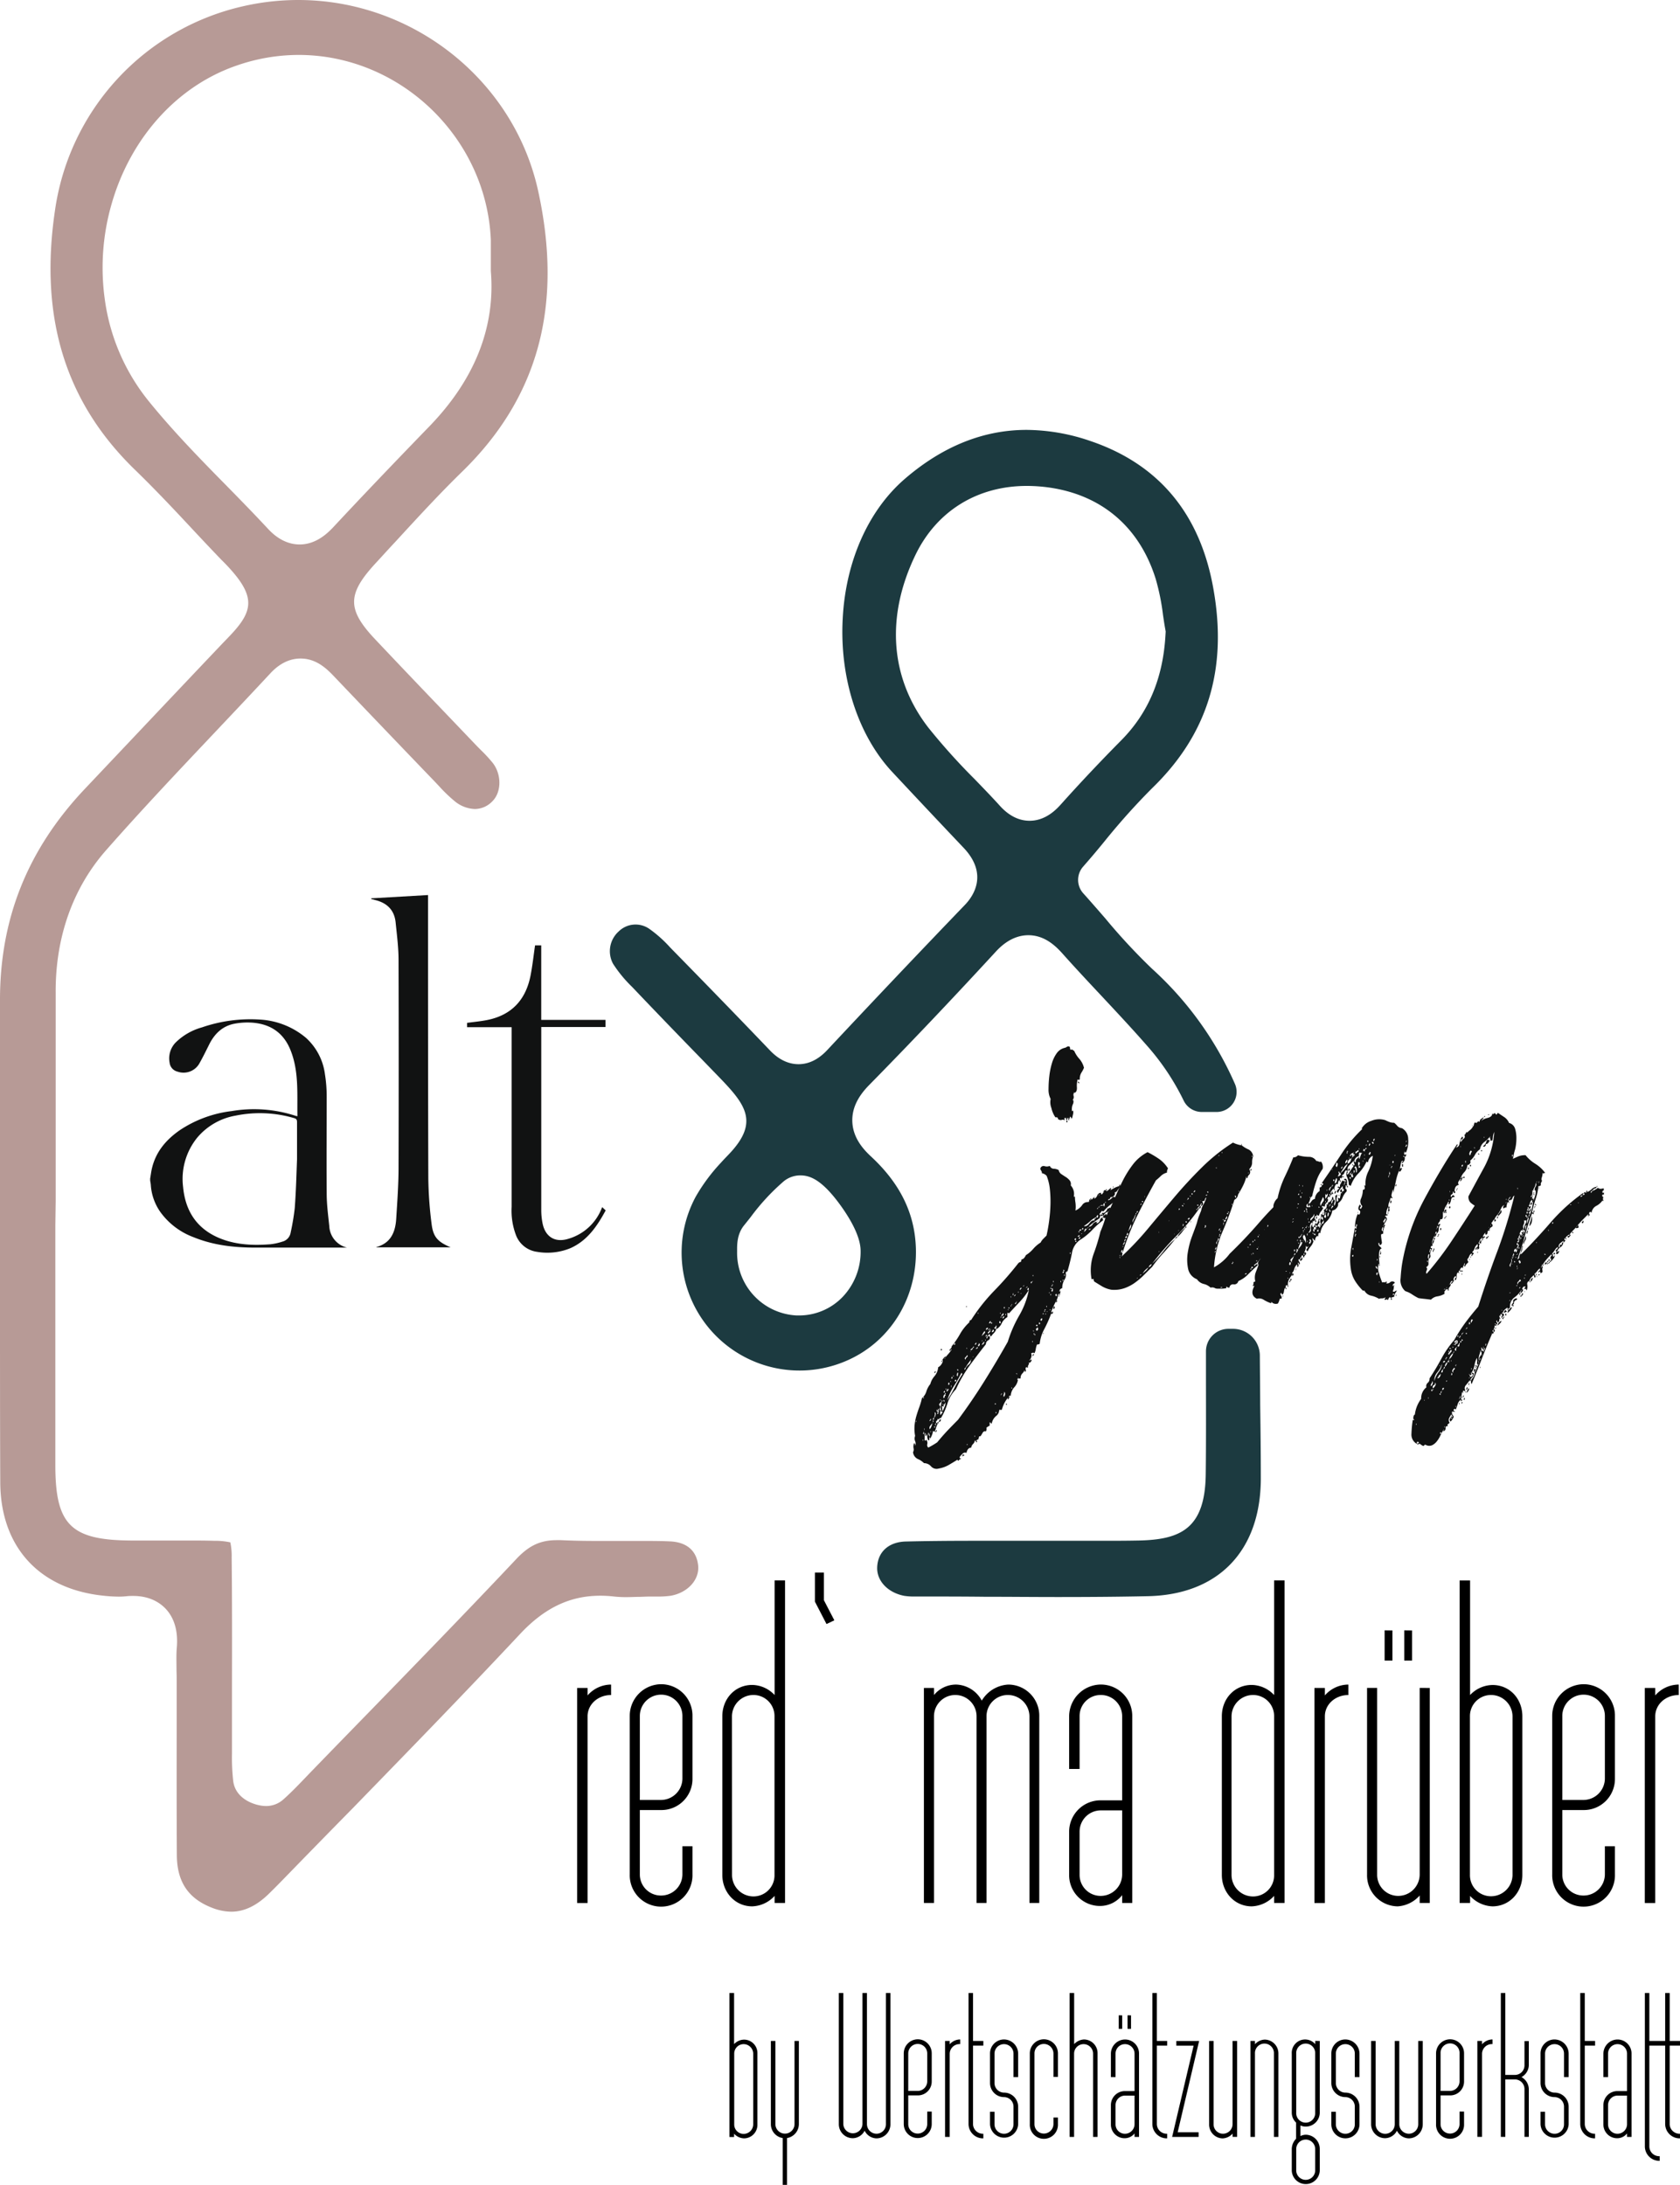 <svg xmlns="http://www.w3.org/2000/svg" viewBox="0 0 513 667.06"><defs><style>.cls-1{fill:#b79a96;}.cls-2{fill:#1c3a40;}.cls-3{fill:#111212;}</style></defs><g id="Ebene_2" data-name="Ebene 2"><g id="Ebene_1-2" data-name="Ebene 1"><g id="Kontur"><path class="cls-1" d="M91.16,16.77A57.71,57.71,0,0,0,72.31,20C54.08,26.24,39.75,42.16,34,62.55a70.09,70.09,0,0,0-2,28.85,62.82,62.82,0,0,0,13.46,31.14C52.8,131.58,61,140,69,148.12c4.22,4.3,8.57,8.75,12.71,13.2,1.13,1.21,4.56,4.91,9.8,4.91s8.79-3.79,10-5c8.5-9.12,17.87-18.95,29.48-30.93,14-14.41,20.31-30.41,18.89-47.56,0-1.11,0-2.15,0-3.13,0-2.28,0-4.29,0-6.3C148.6,42.11,122.3,16.77,91.16,16.77ZM70.61,583.66a16.58,16.58,0,0,1-6-1.25c-7.18-2.82-10.55-7.92-10.61-16-.07-12.33-.06-24.65-.05-37V513.7c0-1.2,0-2.39-.05-3.59,0-2.42-.1-4.7.07-6.85.16-1.91.63-7.75-3.3-12-1.68-1.81-4.78-4-10-4-.67,0-1.38,0-2.14.1a22.38,22.38,0,0,1-2.32.11,44.52,44.52,0,0,1-4.76-.3C11.88,485.11.19,472.2.08,452.66,0,434.13,0,415.27,0,397c0-8,0-44.95,0-44.95q0-23.26,0-46.51c-.07-25,8.42-46.2,25.93-64.71l14.82-15.67q13.63-14.43,27.3-28.83l1.66-1.72c7.83-8.08,8.77-12.49-1.06-22.65l-1-1c-3.07-3.18-6.1-6.41-9.12-9.64-5.59-6-11.36-12.11-17.37-17.94C20,122.84,12,97.05,16.75,64.52A74.69,74.69,0,0,1,74.13,1.93,75.6,75.6,0,0,1,91.06,0c35.05,0,65.86,24.52,73.27,58.3,7.65,34.92.1,62.92-23.09,85.59-7.19,7-14.06,14.51-20.7,21.73-1.89,2-3.77,4.1-5.66,6.14-8.95,9.65-9,14.28-.15,23.61q10.14,10.73,20.36,21.38l10.11,10.58c.59.62,1.19,1.22,1.79,1.82a44,44,0,0,1,3.52,3.84c2.7,3.55,2.63,8.87-.14,11.63A7.47,7.47,0,0,1,145,247a10.19,10.19,0,0,1-6.1-2.34,44.82,44.82,0,0,1-4.83-4.64l-1.37-1.45q-15.28-15.88-30.49-31.84c-2.15-2.26-5.4-5.67-10.43-5.67-3.35,0-6.46,1.53-9.25,4.54C76.8,211.77,71,217.89,65.23,224c-10.9,11.53-22.16,23.45-32.86,35.61C22.25,271.13,16.92,286.12,17,303q0,25,0,49.89V366.7l-.1,7.36v21.66q0,25.95,0,51.92c.05,17.91,4.79,22.57,23,22.7h3.76l12.94,0c3,0,6,0,8.93.09a21.22,21.22,0,0,1,4.8.47,19.87,19.87,0,0,1,.41,4.63c.15,13.31.12,26.87.1,40q0,9.39,0,18.79v1a63.58,63.58,0,0,0,.38,8.49c.75,5.73,7.06,7.59,10,7.59a7.84,7.84,0,0,0,5.2-1.92c2.4-2.12,4.56-4.37,6.64-6.54l1.57-1.64q8.52-8.79,17.06-17.55c15.16-15.58,30.83-31.69,46-47.8,3.88-4.11,7.34-5.72,12.34-5.72.41,0,.82,0,1.25,0,3.27.16,6.84.24,11.22.24,2.29,0,4.59,0,6.88,0s4.51,0,6.76,0c2.78,0,5.56,0,8.33.13,5.18.18,8.27,2.82,8.72,7.42.41,4.28-3.16,8.22-8.3,9.17a28.76,28.76,0,0,1-4.58.25H198.8c-1.13,0-2.27.06-3.41.1-1.35,0-2.69.08-4,.08a33.54,33.54,0,0,1-3.87-.18,35.42,35.42,0,0,0-4.2-.25c-9.26,0-17,3.69-24.45,11.62-16.67,17.81-34,35.61-50.74,52.83Q98.64,561.29,89.19,571c-2.24,2.31-4.47,4.62-6.76,6.87C78.52,581.78,74.65,583.66,70.61,583.66Z"></path><path class="cls-2" d="M384.7,413.84a8.19,8.19,0,0,0-8.18-8.13h-1.4a6.86,6.86,0,0,0-6.87,6.88c0,2.35,0,4.83,0,6.58,0,10.15.06,20.64-.07,31-.21,16.5-7.64,19.89-20.4,20.17-3,.06-6,.08-9,.08l-6.9,0-6.83,0h-2.47c-4.07,0-8.14,0-12.2,0l-12.15,0c-8.66,0-15.32.07-21.6.22-5.3.12-8.66,3.21-8.78,8-.09,4.1,3.31,7.64,8.28,8.59a19.81,19.81,0,0,0,3.5.2c7,0,14,0,20.95.08,7.46,0,14.92.08,22.38.08,10.63,0,19.4-.08,27.61-.26,21.47-.47,34.34-13.84,34.43-35.76,0-7.44-.08-15.05-.19-22.41C384.8,424.06,384.73,419,384.7,413.84Z"></path><path class="cls-2" d="M279.67,381.13c-.31-10.61-4.79-19.78-13.71-28.05-2.39-2.22-5.58-5.75-5.7-10.79-.09-3.78,1.56-7.33,5-10.87,12.34-12.55,25-25.87,38.67-40.71,1.18-1.28,4.76-5.18,10.08-5.18,4.82,0,8.16,3.05,10.52,5.71,3.79,4.25,7.78,8.51,11.64,12.63,4.67,5,9.5,10.15,14.11,15.42A74.34,74.34,0,0,1,361.43,336,6.17,6.17,0,0,0,367,339.5h4.49a6.12,6.12,0,0,0,5.62-8.53,103.55,103.55,0,0,0-25.34-35.21,183.92,183.92,0,0,1-14.25-15.35c-2-2.3-4-4.6-6-6.85l-.74-.82a6.12,6.12,0,0,1-.07-8.11l.73-.84c2.05-2.34,4.05-4.73,6-7.13a207.49,207.49,0,0,1,14.43-16.08c16.87-16.35,23-36.18,18.68-60.63-4-23-16.67-38.21-37.55-45.29a60.87,60.87,0,0,0-19.55-3.41c-13.18,0-25.7,5.05-37.21,15-11.09,9.59-18,25.11-18.91,42.59-1,18.16,4.68,35.66,15.11,46.84q10.86,11.63,21.82,23.18c7.66,8.1,2.84,14.85.42,17.37-13.56,14.1-27.34,28.62-42.12,44.41-2.66,2.83-5.59,4.27-8.73,4.27-4.7,0-7.84-3.29-8.87-4.37-9.23-9.65-19-19.71-29.81-30.74l-.55-.57a38.49,38.49,0,0,0-6.34-5.65,7.35,7.35,0,0,0-9.34.8,8.09,8.09,0,0,0-1.73,9.85,39.78,39.78,0,0,0,5.83,7.09q10.64,11.18,21.42,22.23l4.91,5.07c8.38,8.64,12.65,14,3.08,23.93-.68.71-1.46,1.51-2.32,2.47a55,55,0,0,0-7.67,10.35,36,36,0,0,0,45.3,50.4C271.52,410.19,280.12,396.59,279.67,381.13Zm17.95-143.24a193,193,0,0,1-14.13-15.72c-11.66-15.07-13.08-33.76-4-52.64,6.46-13.45,18.88-21.17,34.05-21.17,1.51,0,3.06.08,4.6.22,17.28,1.68,29.63,11.69,34.77,28.2a69.21,69.21,0,0,1,2.21,10.89c.21,1.43.42,2.87.68,4.29l.15.84-.05.86c-.72,13.33-5.18,24-13.64,32.49-6.31,6.38-12.43,12.87-18.18,19.29-1.26,1.41-4.6,5.15-9.68,5.15-3.29,0-6.35-1.54-9.1-4.59C302.84,243.28,300.18,240.54,297.62,237.89ZM257.27,396A18.39,18.39,0,0,1,244,401.62c-.25,0-.51,0-.77,0a19.12,19.12,0,0,1-18.15-19.41v-.42c0-1.74-.07-5,2.17-7.73.65-.8,1.29-1.61,1.94-2.43a66.66,66.66,0,0,1,10.17-11,8,8,0,0,1,5-1.77c2.83,0,6.53,1.11,12.43,9.33,2.67,3.72,5.88,9.08,6,13.47A19.92,19.92,0,0,1,257.27,396Z"></path></g><path d="M179.42,517.63a9.56,9.56,0,0,1,7.18-3.31v3.19c-4,0-7.18,2.85-7.18,6.5v57h-3.19V515.35h3.19Z"></path><path d="M201.88,514.21a9.58,9.58,0,0,1,9.57,9.69v19.15a9.48,9.48,0,0,1-9.57,9.58h-6.5v19.6a6.42,6.42,0,0,0,6.5,6.5,6.5,6.5,0,0,0,6.5-6.5v-8.55h3.07v8.55a9.58,9.58,0,1,1-19.15,0V523.9A9.66,9.66,0,0,1,201.88,514.21Zm-6.5,35.34h6.5a6.58,6.58,0,0,0,6.5-6.5V523.9a6.5,6.5,0,0,0-13,0Z"></path><path d="M236.53,517.51v-35h3.19V581h-3.19v-2.16a9.7,9.7,0,0,1-6.84,3.19c-5.24,0-9.12-4.33-9.12-9.58V524c0-5.36,3.88-9.57,9.12-9.57A9.58,9.58,0,0,1,236.53,517.51Zm-13,55A6.56,6.56,0,0,0,230,579a6.42,6.42,0,0,0,6.5-6.5V524a6.42,6.42,0,0,0-6.5-6.5,6.56,6.56,0,0,0-6.49,6.5Z"></path><path d="M248.84,489v-8.89h2.74v8.44l3.19,6.15-2.39,1.14Z"></path><path d="M317.35,524v57h-3V524a6.59,6.59,0,0,0-6.61-6.5,6.49,6.49,0,0,0-6.5,6.5v57H298.2V524a6.5,6.5,0,1,0-13,0v57h-3.08V515.35h3.08v2.16a8.72,8.72,0,0,1,6.84-3.19,9.18,9.18,0,0,1,7.75,4.9,10.07,10.07,0,0,1,8.09-4.9A9.49,9.49,0,0,1,317.35,524Z"></path><path d="M345.74,524v57h-3.08v-2.39a8.58,8.58,0,0,1-6.73,3.3,9.39,9.39,0,0,1-9.46-9.57V559.24a9.59,9.59,0,0,1,9.69-9.58h6.5V524a6.49,6.49,0,0,0-6.5-6.5,6.42,6.42,0,0,0-6.5,6.5v16.08h-3.19V524a9.76,9.76,0,0,1,9.69-9.69A9.59,9.59,0,0,1,345.74,524Zm-3.08,28.73h-6.5a6.49,6.49,0,0,0-6.5,6.5v13.11a6.42,6.42,0,0,0,6.5,6.5,6.57,6.57,0,0,0,6.5-6.5Z"></path><path d="M389.06,517.51v-35h3.19V581h-3.19v-2.16a9.72,9.72,0,0,1-6.84,3.19c-5.25,0-9.12-4.33-9.12-9.58V524c0-5.36,3.87-9.57,9.12-9.57A9.6,9.6,0,0,1,389.06,517.51Zm-13,55a6.57,6.57,0,0,0,6.5,6.5,6.42,6.42,0,0,0,6.5-6.5V524a6.42,6.42,0,0,0-6.5-6.5,6.57,6.57,0,0,0-6.5,6.5Z"></path><path d="M404.56,517.63a9.56,9.56,0,0,1,7.18-3.31v3.19c-4,0-7.18,2.85-7.18,6.5v57h-3.19V515.35h3.19Z"></path><path d="M436.59,515.35V581h-3.08v-2.28a9.77,9.77,0,0,1-6.72,3.31,9.46,9.46,0,0,1-9.35-9.69v-57h3.08v57a6.42,6.42,0,0,0,6.5,6.5,6.56,6.56,0,0,0,6.49-6.5v-57Zm-11.4-17.56V507H422.8v-9.24Zm6,0V507h-2.39v-9.24Z"></path><path d="M464.86,524v48.45c0,5.25-3.87,9.58-9.12,9.58a9.72,9.72,0,0,1-6.84-3.19V581h-3.19V482.52h3.19v35a9.6,9.6,0,0,1,6.84-3.07C461,514.44,464.86,518.65,464.86,524Zm-3,0a6.57,6.57,0,0,0-6.5-6.5,6.42,6.42,0,0,0-6.5,6.5v48.45a6.42,6.42,0,0,0,6.5,6.5,6.57,6.57,0,0,0,6.5-6.5Z"></path><path d="M483.56,514.21a9.58,9.58,0,0,1,9.57,9.69v19.15a9.49,9.49,0,0,1-9.57,9.58h-6.5v19.6a6.42,6.42,0,0,0,6.5,6.5,6.5,6.5,0,0,0,6.5-6.5v-8.55h3.07v8.55a9.58,9.58,0,1,1-19.15,0V523.9A9.66,9.66,0,0,1,483.56,514.21Zm-6.5,35.34h6.5a6.58,6.58,0,0,0,6.5-6.5V523.9a6.5,6.5,0,0,0-13,0Z"></path><path d="M505.44,517.63a9.57,9.57,0,0,1,7.18-3.31v3.19c-4,0-7.18,2.85-7.18,6.5v57h-3.19V515.35h3.19Z"></path><path d="M231.28,627V648.6a4.13,4.13,0,0,1-4.07,4.27,4.33,4.33,0,0,1-3.05-1.42v1h-1.42V608.49h1.42v15.6a4.28,4.28,0,0,1,3.05-1.37A4.1,4.1,0,0,1,231.28,627ZM230,627a2.94,2.94,0,0,0-2.9-2.9,2.87,2.87,0,0,0-2.9,2.9V648.6a2.86,2.86,0,0,0,2.9,2.9,2.93,2.93,0,0,0,2.9-2.9Z"></path><path d="M243.94,623.13V648.5a4.33,4.33,0,0,1-3.61,4.27v14.29H239V652.77a4.29,4.29,0,0,1-3.61-4.27V623.13h1.38V648.5a2.92,2.92,0,0,0,5.84,0V623.13Z"></path><path d="M271.9,608.49v40.06a4.3,4.3,0,0,1-4.27,4.32,4.17,4.17,0,0,1-3.61-2.34,4.17,4.17,0,0,1-3.56,2.29,4.27,4.27,0,0,1-4.32-4.27V608.49h1.37v40.06a2.93,2.93,0,0,0,5.85,0V608.49h1.37v40.06a2.93,2.93,0,0,0,2.9,2.9,2.9,2.9,0,0,0,2.9-2.9V608.49Z"></path><path d="M280.24,622.62a4.27,4.27,0,0,1,4.27,4.32v8.54a4.23,4.23,0,0,1-4.27,4.27h-2.9v8.75a2.86,2.86,0,0,0,2.9,2.9,2.9,2.9,0,0,0,2.9-2.9v-3.81h1.37v3.81a4.27,4.27,0,1,1-8.54,0V626.94A4.3,4.3,0,0,1,280.24,622.62Zm-2.9,15.76h2.9a2.93,2.93,0,0,0,2.9-2.9v-8.54a2.9,2.9,0,1,0-5.8,0Z"></path><path d="M290,624.15a4.24,4.24,0,0,1,3.2-1.48v1.42A3,3,0,0,0,290,627v25.42h-1.42V623.13H290Z"></path><path d="M300.27,651.45v1.42a4.42,4.42,0,0,1-4.52-4.32V608.49h1.37v14.64h3.15v1.42h-3.15v24A3,3,0,0,0,300.27,651.45Z"></path><path d="M306.58,622.67A4.35,4.35,0,0,1,310.9,627v7.17h-1.42V627a2.9,2.9,0,0,0-5.8,0v9a2.93,2.93,0,0,0,2.9,2.9,4.31,4.31,0,0,1,4.32,4.27v5.39a4.3,4.3,0,0,1-8.59,0v-3.81h1.37v3.81a2.9,2.9,0,0,0,5.8,0v-5.39a2.9,2.9,0,0,0-2.9-2.9,4.29,4.29,0,0,1-4.27-4.27v-9A4.27,4.27,0,0,1,306.58,622.67Z"></path><path d="M318.78,622.62a4.3,4.3,0,0,1,4.27,4.32v7.17h-1.37v-7.17a2.94,2.94,0,0,0-2.9-2.9,2.87,2.87,0,0,0-2.9,2.9V648.5a2.86,2.86,0,0,0,2.9,2.9,2.93,2.93,0,0,0,2.9-2.9v-2h1.37v2a4.3,4.3,0,1,1-8.59,0V626.94A4.31,4.31,0,0,1,318.78,622.62Z"></path><path d="M335.15,627v25.42h-1.37V627a2.9,2.9,0,1,0-5.8,0v25.42h-1.37V608.49H328v15.6a4.43,4.43,0,0,1,3-1.42A4.19,4.19,0,0,1,335.15,627Z"></path><path d="M347.81,627v25.42h-1.37v-1.06a3.84,3.84,0,0,1-3,1.47,4.19,4.19,0,0,1-4.22-4.27V642.7a4.27,4.27,0,0,1,4.32-4.27h2.9V627a2.9,2.9,0,0,0-2.9-2.9,2.87,2.87,0,0,0-2.9,2.9v7.17h-1.42V627a4.35,4.35,0,0,1,4.32-4.32A4.27,4.27,0,0,1,347.81,627Zm-1.37,12.81h-2.9a2.9,2.9,0,0,0-2.9,2.9v5.85a2.86,2.86,0,0,0,2.9,2.9,2.93,2.93,0,0,0,2.9-2.9Zm-3.77-24.5v4.12h-1.06V615.3Zm2.7,0v4.12H344.3V615.3Z"></path><path d="M356.4,651.45v1.42a4.42,4.42,0,0,1-4.52-4.32V608.49h1.37v14.64h3.15v1.42h-3.15v24A3,3,0,0,0,356.4,651.45Z"></path><path d="M366.16,623.13,359.61,651H366v1.42h-8.08l6.56-27.86H359.2v-1.42Z"></path><path d="M377.76,623.13v29.28h-1.38v-1a4.37,4.37,0,0,1-3,1.47,4.22,4.22,0,0,1-4.17-4.32V623.13h1.37v25.42a2.86,2.86,0,0,0,2.9,2.9,2.93,2.93,0,0,0,2.89-2.9V623.13Z"></path><path d="M390.37,627v25.42H389V627a2.9,2.9,0,1,0-5.79,0v25.42h-1.38V623.13h1.38v1a4.3,4.3,0,0,1,2.95-1.42A4.23,4.23,0,0,1,390.37,627Z"></path><path d="M403,623.13V645a4.27,4.27,0,0,1-4.28,4.27,3.64,3.64,0,0,1-1.62-.35v3.25a3.7,3.7,0,0,1,1.62-.41,4.32,4.32,0,0,1,4.28,4.33v6.66a4.28,4.28,0,0,1-8.55,0v-6.66a4.59,4.59,0,0,1,1.32-3.11v-4.93a4.15,4.15,0,0,1-1.32-3.05V627a4.08,4.08,0,0,1,7.17-2.9v-1ZM401.6,627a2.9,2.9,0,1,0-5.79,0v18a2.9,2.9,0,1,0,5.79,0Zm-2.9,26.24a2.89,2.89,0,0,0-2.89,2.9v6.66a2.9,2.9,0,0,0,5.79,0v-6.66A2.9,2.9,0,0,0,398.7,653.23Z"></path><path d="M410.81,622.67a4.35,4.35,0,0,1,4.32,4.32v7.17H413.7V627a2.87,2.87,0,0,0-2.89-2.9,2.9,2.9,0,0,0-2.9,2.9v9a2.93,2.93,0,0,0,2.9,2.9,4.31,4.31,0,0,1,4.32,4.27v5.39a4.3,4.3,0,0,1-8.6,0v-3.81h1.38v3.81a2.9,2.9,0,0,0,2.9,2.9,2.86,2.86,0,0,0,2.89-2.9v-5.39a2.89,2.89,0,0,0-2.89-2.9,4.3,4.3,0,0,1-4.28-4.27v-9A4.27,4.27,0,0,1,410.81,622.67Z"></path><path d="M434.45,623.13v25.42a4.31,4.31,0,0,1-4.27,4.32,4.17,4.17,0,0,1-3.61-2.34,4.18,4.18,0,0,1-3.56,2.29,4.28,4.28,0,0,1-4.33-4.27V623.13h1.38v25.42a2.92,2.92,0,0,0,5.84,0V623.13h1.38v25.42a2.93,2.93,0,0,0,2.9,2.9,2.89,2.89,0,0,0,2.89-2.9V623.13Z"></path><path d="M442.79,622.62a4.27,4.27,0,0,1,4.27,4.32v8.54a4.23,4.23,0,0,1-4.27,4.27h-2.9v8.75a2.86,2.86,0,0,0,2.9,2.9,2.89,2.89,0,0,0,2.89-2.9v-3.81h1.38v3.81a4.28,4.28,0,1,1-8.55,0V626.94A4.31,4.31,0,0,1,442.79,622.62Zm-2.9,15.76h2.9a2.93,2.93,0,0,0,2.89-2.9v-8.54a2.9,2.9,0,1,0-5.79,0Z"></path><path d="M452.55,624.15a4.24,4.24,0,0,1,3.2-1.48v1.42a3,3,0,0,0-3.2,2.9v25.42h-1.43V623.13h1.43Z"></path><path d="M464.6,634.16a4.28,4.28,0,0,1,2.23,3.61v14.64h-1.32V637.77a2.93,2.93,0,0,0-2.9-2.9h-2.95v17.54h-1.37V608.49h1.37v25h2.95a2.9,2.9,0,0,0,2.9-2.9v-7.42h1.32v7.42A4.26,4.26,0,0,1,464.6,634.16Z"></path><path d="M474.66,622.67A4.35,4.35,0,0,1,479,627v7.17h-1.42V627a2.87,2.87,0,0,0-2.9-2.9,2.9,2.9,0,0,0-2.89,2.9v9a2.93,2.93,0,0,0,2.89,2.9,4.3,4.3,0,0,1,4.32,4.27v5.39a4.3,4.3,0,0,1-8.59,0v-3.81h1.38v3.81a2.89,2.89,0,0,0,2.89,2.9,2.86,2.86,0,0,0,2.9-2.9v-5.39a2.9,2.9,0,0,0-2.9-2.9,4.29,4.29,0,0,1-4.27-4.27v-9A4.27,4.27,0,0,1,474.66,622.67Z"></path><path d="M487.07,651.45v1.42a4.43,4.43,0,0,1-4.53-4.32V608.49h1.38v14.64h3.15v1.42h-3.15v24A3,3,0,0,0,487.07,651.45Z"></path><path d="M498.2,627v25.42h-1.37v-1.06a3.84,3.84,0,0,1-3,1.47,4.19,4.19,0,0,1-4.22-4.27V642.7a4.27,4.27,0,0,1,4.32-4.27h2.9V627a2.9,2.9,0,0,0-5.8,0v7.17h-1.42V627a4.35,4.35,0,0,1,4.32-4.32A4.27,4.27,0,0,1,498.2,627Zm-1.37,12.81h-2.9a2.91,2.91,0,0,0-2.9,2.9v5.85a2.87,2.87,0,0,0,2.9,2.9,2.93,2.93,0,0,0,2.9-2.9Z"></path><path d="M513,651.45v1.42a4.43,4.43,0,0,1-4.53-4.32v-24h-4.83v30.86a3,3,0,0,0,3.16,2.9v1.42a4.43,4.43,0,0,1-4.53-4.32V608.49h1.37v14.64h4.83V608.49h1.38v14.64H513v1.42h-3.15v24A3,3,0,0,0,513,651.45Z"></path><path class="cls-3" d="M332.9,366.13v.32a.14.14,0,0,0,.16-.16.15.15,0,0,0-.16-.16c0-.1,0-.16.08-.16s.08-.05.08-.16.16.16.16.48a1.2,1.2,0,0,0,.48-.4,1.15,1.15,0,0,1,.48-.4c.21,0,.24,0,.08.08s-.19.19-.08.4a1.72,1.72,0,0,0,.88-1,1.29,1.29,0,0,1,1-.8c.21,0,.26.06.16.16s-.06.22.16.32a.74.74,0,0,0,.4-.4c.05-.16.18-.24.4-.24,0-.1-.06-.13-.16-.08s-.16,0-.16-.24a.28.28,0,0,0,.32-.32h.48c.1.32.32.35.64.08a10.35,10.35,0,0,0,.8-.72c.21,0,.26.08.16.24a.77.77,0,0,0-.16.4c.53-.32,1-.58,1.44-.8a5.8,5.8,0,0,1,1.44-.48q.15-.15.48,0c0,.32-.22.48-.64.48-.11.22-.11.35,0,.4a.43.43,0,0,1,.16.4c.1,0,0-.16-.32-.48a3.87,3.87,0,0,0-.56.72.78.78,0,0,1-.72.4,1,1,0,0,1-.48,1.28c0,.22.1.27.32.16s.26-.05.16.16a.65.65,0,0,0,.48-.16c.1-.1.32-.1.64,0a10.05,10.05,0,0,1-2.16,2.16,14.52,14.52,0,0,0-2.32,2.16c-.22.11-.35.11-.4,0s-.14-.1-.24,0a2.49,2.49,0,0,1-.48.64c-.22.22-.16.43.16.64,0,.22-.06.35-.16.4s-.11.19,0,.4c-.64.43-1.26.86-1.84,1.28a14.22,14.22,0,0,0-1.68,1.44v.16a.28.28,0,0,0-.32.32.14.14,0,0,0-.16.16c-.43-.1-.64-.05-.64.16a.92.92,0,0,1-.32.64.55.55,0,0,0,.48-.24,3.44,3.44,0,0,1,.48-.56l.16-.16.32-.32v-.16a1.59,1.59,0,0,0,1.28-.8A1.63,1.63,0,0,1,335,373c0,.11,0,.16-.08.16s-.08.11-.08.32a1.11,1.11,0,0,0,1-.88,1.43,1.43,0,0,1,1-1c-.22.22-.27.38-.16.48a.69.69,0,0,1,.16.48,24.4,24.4,0,0,0-3.36,3,18.45,18.45,0,0,1-3.68,3,6.08,6.08,0,0,0-2.48,4.08q-.57,2.81-1.36,5.52c-.22,0-.32.08-.32.24s-.11.14-.32-.08a2.44,2.44,0,0,1-.24,2.32,5,5,0,0,0-.72,2.64c-.64.22-.91.59-.8,1.12a.14.14,0,0,0,.16-.16.14.14,0,0,1,.16-.16,4.06,4.06,0,0,1-.16.72,5.91,5.91,0,0,1-.32.88v-.8a1.57,1.57,0,0,0-.4,1,2.68,2.68,0,0,1-.4,1.12,27.13,27.13,0,0,0-1.6,3.52c.11.22.19.27.24.16a.72.72,0,0,0,.08-.32c.21.11.26.3.16.56s-.27.3-.48.08a38.16,38.16,0,0,1-2.08,4.72,12.13,12.13,0,0,0-1.44,4.56c-.43.22-.69.27-.8.16a6.09,6.09,0,0,0-.4,1.44,3.88,3.88,0,0,1-.4,1.28q-.31-.31-1,0a2.05,2.05,0,0,1-.48,2.08c.1.22.19.22.24,0s.19-.21.4,0c-.21.64-.54.91-1,.8.21.22.24.4.08.56a1.25,1.25,0,0,0-.24.88c0,.11-.11.11-.32,0s-.32-.05-.32.16a.51.51,0,0,0,0,.56c.11.16,0,.4-.16.72a.9.9,0,0,1-.16-.64,4.14,4.14,0,0,1-.8,1.12,2,2,0,0,0-.48,1.44.71.71,0,0,1-.8-.16.74.74,0,0,1-.16.4c-.11.16-.05.24.16.24a4.53,4.53,0,0,1-1.2,2.32,4.16,4.16,0,0,0-1,2.64c-.11,0-.16-.1-.16-.32a9.55,9.55,0,0,0-2.56,4.48h-.8a2.41,2.41,0,0,1-1,1.92,3.92,3.92,0,0,0-1.28,2.24c-.21,0-.32-.05-.32-.16s-.11-.16-.32-.16v1a3.87,3.87,0,0,0-1,.64,1.45,1.45,0,0,1-.16,1.12.68.68,0,0,0-.72.08,2.28,2.28,0,0,0-.4.56,4,4,0,0,1-.4.64.4.4,0,0,1-.56.16,1.12,1.12,0,0,1-.08.48,1.19,1.19,0,0,0-.08.48.71.71,0,0,0-.56.32c-.16.22-.35.22-.56,0a1.88,1.88,0,0,1-.56,1.12,1.88,1.88,0,0,0-.56,1.12c-.75,0-1.23.54-1.44,1.6a1,1,0,0,0-1.2.24,7.39,7.39,0,0,0-.88,1c0,.43.16.54.48.32a.71.71,0,0,1-.4.4.77.77,0,0,0-.4.4.28.28,0,0,1-.32-.32c-.85.54-1.73,1.07-2.64,1.6a9.26,9.26,0,0,1-3.12,1.12,2.25,2.25,0,0,1-2.32-.64,2.83,2.83,0,0,0-2.16-1,6,6,0,0,0-1.92-1.28,2.59,2.59,0,0,1-1.44-2.08,1.62,1.62,0,0,0,.16-1.2,2.68,2.68,0,0,1,.16-1.52c.21,0,.32.27.32.8a1.72,1.72,0,0,0,0-1.44,2.11,2.11,0,0,1,0-1.6,11.55,11.55,0,0,1-.16-3.28,15.46,15.46,0,0,1,.56-2.88c.27-.9.56-1.78.88-2.64a19.64,19.64,0,0,0,.8-2.72,4.29,4.29,0,0,0,1.36-2.08,6.61,6.61,0,0,1,1.2-2.24,5.86,5.86,0,0,1,1.28-2.4,4.8,4.8,0,0,0,1.12-2.72,2.73,2.73,0,0,0,1.12-1.12c.32-.53.37-.9.16-1.12a3.8,3.8,0,0,1,1-1.12c0,.22,0,.32-.08.32s-.08.06-.08.16l-.16.16v.16c.11,0,.16-.1.16-.32q.48-.63,1-1.2a9.4,9.4,0,0,0,1-1.36c-.21,0-.32.06-.32.16a.43.43,0,0,1-.16.32c-.21-.21-.19-.42.08-.64a1,1,0,0,0,.4-.8,25.67,25.67,0,0,0,2.56-3.76,14.54,14.54,0,0,1,2.88-3.6c-.11-.21-.11-.32,0-.32s.16-.1.16-.32h.32a56.49,56.49,0,0,1,7-8.88,101.88,101.88,0,0,0,7.36-8.4,1.29,1.29,0,0,1,.8-.48.52.52,0,0,0,.16-.4.54.54,0,0,1,.16-.4c.43,0,.85-.42,1.28-1.28a9.61,9.61,0,0,0,2.24-1.92,10.11,10.11,0,0,1,2.24-1.92,4.3,4.3,0,0,1,.8-1.12l1-1c.32-1.38.59-2.88.8-4.48s.35-3.2.4-4.8a35.18,35.18,0,0,0-.16-4.72,15.15,15.15,0,0,0-1-4.24,2.56,2.56,0,0,0-1.44-.8,1.31,1.31,0,0,0-.24-.8,1,1,0,0,1-.24-.64,1,1,0,0,1,1.28-.72,2.25,2.25,0,0,0,1.6-.08,1.36,1.36,0,0,0,1.28.88,3.22,3.22,0,0,1,1.44.4,1.92,1.92,0,0,0,.88,1.28c.48.32.93.62,1.36.88a5.17,5.17,0,0,1,1.12,1,1.81,1.81,0,0,1,.32,1.52,3.82,3.82,0,0,1,.8,1.36,3.69,3.69,0,0,1,.16,1.84c0,.32.1.38.32.16a11.31,11.31,0,0,0,.16,1.92,9.54,9.54,0,0,1,0,2.4,5.16,5.16,0,0,0,2-1.6,2,2,0,0,1,1.84-1c.21,0,.32-.08.32-.24a1.27,1.27,0,0,1,.16-.56ZM279.62,434c.11.22.16.19.16-.08S279.73,433.65,279.62,434Zm2.08,5.76c.11.22.16.19.16-.08S281.81,439.41,281.7,439.73Zm.48-2.24c0-.32-.05-.48-.16-.48.11.22.08.38-.08.48s-.13.22.08.32A.43.43,0,0,0,282.18,437.49Zm-.32-10.72c.11.22.19.19.24-.08S282.07,426.45,281.86,426.77Zm.32,9.44c0,.54,0,.62.08.24S282.29,436,282.18,436.21Zm4.16-1.6a7.88,7.88,0,0,0-.48,1.2c-.11.38-.27.83-.48,1.36-.21-.21-.37-.32-.48-.32a5.72,5.72,0,0,1-.8,2.24.14.14,0,0,1-.16-.16.14.14,0,0,0-.16-.16v.64a.28.28,0,0,1-.32.32,2.7,2.7,0,0,1-.32-1.2v-1.2a1.53,1.53,0,0,1-.48,1.12.73.73,0,0,1-.08-.56c.05-.16,0-.29-.24-.4v2.24c.21.11.35.08.4-.08s.13-.13.24.08a1.63,1.63,0,0,1,.16,1.2,1,1,0,0,0,.32,1,24.76,24.76,0,0,0,2.72-1.6q1.44-1.75,3-3.44c1.07-1.12,2.18-2.26,3.36-3.44q4.16-5.6,7.92-11.6t7.28-12.24a38.67,38.67,0,0,1,3.44-7.92,25.25,25.25,0,0,0,3-7.92,22.13,22.13,0,0,1-2.88,3.76c-1.07,1.12-2.13,2.27-3.2,3.44,0-.1-.16-.16-.48-.16v1.28a4.45,4.45,0,0,0-1.76,1.92,3.71,3.71,0,0,1-1.6,1.76.66.66,0,0,1,0-.64.32.32,0,0,0-.16-.48.62.62,0,0,1-.48.64.28.28,0,0,0,.32.32c.21,0,.27.16.16.48a3.66,3.66,0,0,1-.72,1,5.53,5.53,0,0,0-.72.88.28.28,0,0,1-.32-.32.29.29,0,0,0-.32-.32,1.6,1.6,0,0,1-.48.56.85.85,0,0,0-.32.72c.21,0,.32-.13.32-.4s.21-.34.64-.24a.86.86,0,0,1-.4,1.2,1.3,1.3,0,0,0-.72,1.2c-1.71,2.14-3.36,4.32-5,6.56a43.39,43.39,0,0,0-4.16,7.2,10.49,10.49,0,0,0-2.56,4.24A20.63,20.63,0,0,1,287.3,433a.32.32,0,0,0-.48.16q-.17.33-.48,0a1.06,1.06,0,0,1-.4.72C285.67,434.16,285.81,434.4,286.34,434.61Zm-2.4,4a1.74,1.74,0,0,0-.48-1.28A1.72,1.72,0,0,0,283.94,438.61Zm.32-5.12c.11-.21.05-.32-.16-.32,0,.22,0,.32-.08.32s-.13.11-.24.32A.51.51,0,0,0,284.26,433.49Zm.64.64c-.11,0-.16.11-.16.32a8.79,8.79,0,0,0-.72.88.85.85,0,0,0-.08,1,5.23,5.23,0,0,0,.48-.88,7.8,7.8,0,0,0,.32-1,.47.47,0,0,1,.16-.32c.21-.1.24-.24.08-.4S284.79,433.71,284.9,434.13Zm-.8,3c.11.22.16.19.16-.08S284.21,436.85,284.1,437.17Zm1.12-4.32c-.11,0-.21.11-.32.32s0,.32.16.32a.9.9,0,0,0,.16-.64c.21-.1.37-.4.48-.88s0-.72-.32-.72a1.56,1.56,0,0,1,.08.8C285.4,432.27,285.33,432.53,285.22,432.85Zm0,2.88c.21.22.32.19.32-.08S285.43,435.41,285.22,435.73Zm.64-17c-.21.22-.32.38-.32.48-.21,0-.27-.1-.16-.32A.32.32,0,0,1,285.86,418.77Zm-.16,16c-.22.11-.24.24-.08.4s.19,0,.08-.4c.21,0,.24,0,.08-.16S285.59,434.56,285.7,434.77Zm.16,1.92c.21,0,.27.08.16.24a.77.77,0,0,0-.16.4c-.21-.1-.27-.21-.16-.32A.43.43,0,0,0,285.86,436.69Zm.48-6.08c-.11,0-.16,0-.16-.08s-.05-.08-.16-.08c0,.54.11.7.32.48a2.74,2.74,0,0,1-.08.64c-.05.22,0,.27.24.16a2.55,2.55,0,0,1,.16-.8.73.73,0,0,0-.16-.8c-.11.11-.11.24,0,.4s.05.3-.16.4Zm.32,3.52a.26.26,0,0,0-.08.32c.05.11,0,.16-.24.16C286.13,434.29,286.23,434.13,286.66,434.13Zm0,0c.21-.53.43-.8.64-.8C287.3,433.87,287.09,434.13,286.66,434.13Zm1-6.24a.14.14,0,0,0-.16.16h-.16a1.15,1.15,0,0,1-.4.48c-.16.11-.19.32-.08.64.32.11.37.38.16.8s-.05.7.48.8a1.9,1.9,0,0,1-.24-1.12c0-.32.13-.85.24-1.6a.14.14,0,0,0,.16-.16c.21,0,.24-.08.08-.24S287.51,427.57,287.62,427.89Zm-.64-.48c.11.32.16.35.16.08S287.09,427.2,287,427.41Zm.08,4.24c-.05.16,0,.3.24.4a.55.55,0,0,1,.24-.48.52.52,0,0,0,.24-.48c-.21,0-.35,0-.4-.16s-.19-.05-.4.16A.73.73,0,0,1,287.06,431.65Zm.24-19.76a.29.29,0,0,1,.32.32.14.14,0,0,0-.16.16C287.35,412.37,287.3,412.21,287.3,411.89Zm.32,3.52v.48Q287.29,415.74,287.62,415.41Zm.16,13.12c-.11.22,0,.35.16.4s.27.19.16.4-.29.27-.24.16,0-.16-.24-.16a6.53,6.53,0,0,0,.16,1.6c.21-.42.43-.9.64-1.44a1.92,1.92,0,0,0,.16-1.28C288.37,429,288.1,429.07,287.78,428.53Zm.8-2.88a1.08,1.08,0,0,0-.48.56.82.82,0,0,0,0,.72.5.5,0,0,0,.32-.48.29.29,0,0,1,.32-.32.36.36,0,0,0-.08-.24.33.33,0,0,1-.08-.24c.21,0,.24-.08.08-.24S288.47,425.33,288.58,425.65Zm-.48-.8v.32c.21.11.34.06.4-.16s0-.32-.24-.32A.14.14,0,0,1,288.1,424.85Zm.32,3c0-.1-.11-.26-.32-.48C288.1,427.84,288.21,428,288.42,427.89Zm.4-3.6c.16.16.19.08.08-.24C288.69,424.05,288.66,424.13,288.82,424.29Zm.4.56a2.33,2.33,0,0,0,.32-.4c.11-.16,0-.29-.16-.4a.65.65,0,0,1-.24.4C289,424.61,289,424.75,289.22,424.85Zm0,2.72a36.85,36.85,0,0,0,2.32-4,37.83,37.83,0,0,1,2.32-4,.14.14,0,0,1-.16-.16.14.14,0,0,0-.16-.16,40.36,40.36,0,0,1-2.32,4.08A18.27,18.27,0,0,0,289.22,427.57Zm.48-4.64a.62.62,0,0,0,.16-.48c0-.21-.11-.26-.32-.16A.9.9,0,0,0,289.7,422.93Zm.48-1.12c.11.32.16.35.16.08S290.29,421.6,290.18,421.81Zm.32,1.76q-.17-.31,0-.48c.11-.1.05-.1-.16,0C290.34,423.41,290.39,423.57,290.5,423.57Zm.16-2.64c.21-.05.21-.24,0-.56C290.44,420.8,290.44,421,290.66,420.93Zm.4-.72c.16.11.19.06.08-.16C290.93,420.05,290.9,420.11,291.06,420.21Zm.4-9.6a.14.14,0,0,0,.16-.16c0-.21-.05-.32-.16-.32a.47.47,0,0,0-.16.32A.14.14,0,0,0,291.46,410.61Zm.32,11.2a.14.14,0,0,0,.16-.16c0-.21-.05-.32-.16-.32s-.19.08-.24.24S291.57,421.81,291.78,421.81Zm.64-1.6a1.61,1.61,0,0,1,.08-.56.73.73,0,0,0-.08-.56,1.08,1.08,0,0,0-.24.56A.46.46,0,0,0,292.42,420.21Zm.16-1.76a.29.29,0,0,0-.32-.32.62.62,0,0,0,.16.48A.14.14,0,0,1,292.58,418.45Zm1.28,25.76h.48c.1.22.08.32-.08.32a.58.58,0,0,0-.4.16c-.21,0-.24-.05-.08-.16S294,444.32,293.86,444.21Zm1.68-27.76a9.08,9.08,0,0,0-.72,1.2h-.16a.91.91,0,0,0-.16.64h.16a.36.36,0,0,1,.08-.24.64.64,0,0,0,.08-.4H295a2.77,2.77,0,0,1,.88-1,1.56,1.56,0,0,0,.56-1.36c.21-.1.27-.16.16-.16a.14.14,0,0,0-.16.16Zm-.72-1.36a.87.87,0,0,1,.4-.64c.26-.21.29-.42.08-.64a2.49,2.49,0,0,1-.48.64A.4.4,0,0,0,294.82,415.09Zm.16-16.16c.11-.21.16-.18.16.08S295.09,399.25,295,398.93Zm.24,12.72c-.16-.16-.19-.08-.08.24C295.35,411.89,295.38,411.81,295.22,411.65Zm.24,29.36c-.21,0-.32.06-.32.16C295.35,441.17,295.46,441.12,295.46,441Zm1.76-29.76c-.11,0-.16.11-.16.32h-.16a.71.71,0,0,1-.4.4c-.16.06-.19.19-.08.4v.32c-.21,0-.27,0-.16.08s.16,0,.16-.08v-.32c.43-.21.64-.48.64-.8a.28.28,0,0,0,.32-.32Zm-.16,3.2c.11-.1.13-.18.08-.24S297.06,414.24,297.06,414.45Zm.64,24.08c0-.26-.05-.24-.16.08C297.65,438.83,297.7,438.8,297.7,438.53Zm.16-27.92c.32-.32.37-.53.16-.64,0,.11-.08.22-.24.32S297.65,410.51,297.86,410.61Zm.16,1.28a.55.55,0,0,0,.48-.24c.11-.16.05-.29-.16-.4.1.22.08.32-.08.32S298,411.68,298,411.89Zm0,28.16c.21-.1.32,0,.32.32h-.16C298.07,440.37,298,440.27,298,440.05Zm.48-39c.11.22.16.19.16-.08S298.61,400.69,298.5,401Zm.32,10.08q.65-.63,0-1c.11.22.08.38-.08.48S298.61,410.88,298.82,411.09Zm1-3.2.72-.72c.27-.26.29-.5.08-.72a2.89,2.89,0,0,0-.48.64A6.63,6.63,0,0,0,299.78,407.89Zm.16,1.52c0-.26-.05-.24-.16.08C299.89,409.71,299.94,409.68,299.94,409.41Zm-.16,1.2a.67.67,0,0,0,.56-.4c.16-.26.19-.45.08-.56A4,4,0,0,0,299.78,410.61Zm1-1.44c.11.32.16.35.16.08S300.85,409,300.74,409.17Zm.16-1.12h.16q.48-.48,0-.48a.33.33,0,0,1-.08.24A.36.36,0,0,0,300.9,408.05Zm.32-2.08c0-.1.08-.16.24-.16s.19-.1.08-.32a.32.32,0,0,0-.48.16C301,405.87,301,406,301.22,406Zm1.12.16a5.34,5.34,0,0,1-.64.56c-.22.16-.22.35,0,.56a1.29,1.29,0,0,1,.4-.48.71.71,0,0,0,.24-.64c.21,0,.27,0,.16-.08S302.34,406,302.34,406.13Zm-.24-.24c.16-.16.13-.24-.08-.24,0,.11-.08.22-.24.32s-.13.22.08.32A.67.67,0,0,1,302.1,405.89Zm-.08-1.84a.37.37,0,0,0,.4-.32c.05-.21,0-.32-.24-.32a.33.33,0,0,1-.08.24A.68.68,0,0,0,302,404.05Zm.48,0c.21.22.32.19.32-.08S302.71,403.73,302.5,404.05Zm.32,2.72a.51.51,0,0,0,.48-.32.32.32,0,0,0-.16-.48A3.05,3.05,0,0,0,302.82,406.77Zm1,22.08c0-.1.05-.1.16,0,0-.32-.11-.42-.32-.32C303.83,428.75,303.89,428.85,303.78,428.85Zm.16,2.56c.11.22.16.19.16-.08S304.05,431.09,303.94,431.41Zm1.44-27.36c0-.53-.11-.74-.32-.64a.33.33,0,0,1-.08.24c-.05.06,0,.19.08.4Zm0-3c.1,0,.05-.13-.16-.24v.48A.26.26,0,0,1,305.38,401.09Zm.48.72-.16.16a.14.14,0,0,0-.16.16c-.21,0-.24.08-.08.24s.19.08.08-.24a.14.14,0,0,0,.16-.16.14.14,0,0,0,.16-.16c.53-.32.58-.58.16-.8,0,.22,0,.35-.16.4S305.75,401.6,305.86,401.81ZM305.54,426c.11,0,.27-.21.48-.64C305.91,425.33,305.75,425.55,305.54,426Zm.16-23Zm.32-2.88Zm.32,2.56c0-.21.05-.34.16-.4s.16-.18.16-.4a.51.51,0,0,0-.48.32A.31.31,0,0,0,306.34,402.61Zm.16,23.84a1.42,1.42,0,0,0,.4-.8.89.89,0,0,0-.24-.8,2.5,2.5,0,0,1-.16.8A1,1,0,0,0,306.5,426.45Zm0-27.2c.21.22.32.19.32-.08S306.71,398.93,306.5,399.25Zm.48,2.08c.11.22.19.19.24-.08S307.19,401,307,401.33Zm.16,27.2c.21-.1.32,0,.32.32h-.16C307.19,428.85,307.14,428.75,307.14,428.53Zm.8-29.12v.32c-.21,0-.27.06-.16.16s.16.06.16-.16v-.32q.48,0,.24-.24T307.94,399.41Zm.32,27c0,.22-.05.35-.16.4s-.16.19-.16.4a.31.31,0,0,1-.16-.48A.52.52,0,0,1,308.26,426.45Zm.64-28c-.11-.1-.16-.05-.16.16-.21,0-.24.06-.08.16s.19.06.08-.16l.16-.16c.11,0,.16-.1.16-.32C309,398.13,308.9,398.24,308.9,398.45Zm-.32-2.56c.11.32.16.35.16.08S308.69,395.68,308.58,395.89Zm.32,28c.21,0,.24-.08.08-.24S308.79,423.57,308.9,423.89Zm.32-28.48c.21,0,.29-.05.24-.16s0-.21.08-.32c-.21-.1-.29-.08-.24.08A.36.36,0,0,1,309.22,395.41Zm.48.32c.21-.1.32-.18.32-.24s.05-.13.16-.24A.42.42,0,0,0,309.7,395.73Zm.64,1.92h-.16q-.48.48,0,.48a.36.36,0,0,1,.08-.24.33.33,0,0,0,.08-.24c.1,0,.16-.1.16-.32C310.39,397.33,310.34,397.44,310.34,397.65Zm.08,21.84c.16.16.19.08.08-.24C310.29,419.25,310.26,419.33,310.42,419.49Zm.56-25c0-.26-.05-.29-.16-.08C310.93,394.77,311,394.8,311,394.53Zm-.16,26.64A.14.14,0,0,1,311,421C311.09,421,311,421.07,310.82,421.17Zm.8-27.36c0-.21.05-.32.16-.32s.16-.1.16-.32a.52.52,0,0,0-.48.32C311.35,393.71,311.4,393.81,311.62,393.81Zm.32,1c-.21,0-.32.06-.32.16C311.83,394.93,311.94,394.88,311.94,394.77Zm.64-2.24c-.21,0-.24.06-.08.16s.19.06.08-.16c.21-.1.27-.16.16-.16A.14.14,0,0,0,312.58,392.53Zm1,.32c-.43.43-.45.51-.08.24S313.86,392.75,313.54,392.85Zm.16-1.6Zm0,2.56c.21.11.35,0,.4-.24s0-.4-.24-.4a.33.33,0,0,1-.08.24A.68.68,0,0,0,313.7,393.81Zm1.44-2.56v.16c-.21-.21-.35-.18-.4.08s0,.35.24.24c-.11,0-.05-.1.16-.32v-.16c.21-.1.26-.16.16-.16A.14.14,0,0,0,315.14,391.25Zm0,18.4.16.16c0-.32-.05-.48-.16-.48Zm.32,3.68c.21,0,.27.11.16.32a.51.51,0,0,1-.48.32c.11-.21.19-.32.24-.32S315.46,413.55,315.46,413.33Zm-.16-23.84c.1.22.16.19.16-.08S315.4,389.17,315.3,389.49Zm.16,16.8c.11.32.16.35.16.08S315.57,406.08,315.46,406.29Zm.48,1c-.11.32-.08.43.08.32s.13-.21-.08-.32c-.21-.32-.32-.34-.32-.08S315.73,407.47,315.94,407.25Zm.64-2.4a.14.14,0,0,0,.16-.16c0-.21-.05-.32-.16-.32s-.19.08-.24.24S316.37,404.85,316.58,404.85Zm-.16,1.28q.31.17.48-.24a.62.62,0,0,0-.16-.72.81.81,0,0,1-.32.4C316.31,405.63,316.31,405.81,316.42,406.13Zm.8-1.92c.21.11.32,0,.32-.24s-.11-.34-.32-.24Zm.32-2.72c-.11.54-.14.62-.08.24S317.54,401.28,317.54,401.49Zm.48,1.76a1.24,1.24,0,0,1,.16-.48c.11-.21.05-.32-.16-.32a.52.52,0,0,0-.32.48A.28.28,0,0,0,318,403.25Zm.48-2.4c-.21.22-.21.32,0,.32S318.71,401.07,318.5,400.85Zm0,6.24c.11-.32.16-.34.16-.08S318.61,407.31,318.5,407.09Zm.48-7c-.21.11-.24.22-.08.32s.19,0,.08-.32l.32-.32C319.09,399.63,319,399.73,319,400.05Zm0-1.92c-.11.43-.13.46-.08.08S319,397.81,319,398.13Zm.32,3.2v-.48Q319,401.18,319.3,401.33Zm.16-2.56c.11.32.16.35.16.08S319.57,398.56,319.46,398.77Zm.32,1.68c.11-.05.05-.13-.16-.24v.48A.26.26,0,0,1,319.78,400.45Zm8.32-67.12v0a1.11,1.11,0,0,0-.32,1.12,1.38,1.38,0,0,1-.16,1.12l-.16.16c0,.11,0,.14.08.08a.33.33,0,0,0,.08-.24,1.74,1.74,0,0,1-.08,1.52,3.72,3.72,0,0,0-.24,2c0,.11.1.06.32-.16a2,2,0,0,1,0,1.12,13.1,13.1,0,0,1-.32,1.28c-.22,0-.32-.08-.32-.24s-.11-.24-.32-.24a1,1,0,0,1-.16.56.51.51,0,0,0,0,.56c-.22,0-.32-.26-.32-.8-.22,0-.32.14-.32.4s-.11.35-.32.24v-.64c-.11,0-.22.08-.32.24s-.11.08,0-.24c-.22,0-.3.11-.24.32a2.57,2.57,0,0,1,.08.48.86.86,0,0,0-.88-.16,1.16,1.16,0,0,1-1-.16c-.11,0-.16-.08-.16-.24s-.11-.29-.32-.4h-.48a8.08,8.08,0,0,1-1.2-2.8,5,5,0,0,1-.24-2.8,6.08,6.08,0,0,1-.64-3,35,35,0,0,1,.24-4,22.67,22.67,0,0,1,.8-3.92,10.08,10.08,0,0,1,1.52-3.12,4.13,4.13,0,0,1,2.56-1.6,4.14,4.14,0,0,0,.56-.32.88.88,0,0,1,.72,0,.58.58,0,0,1,.16.4,1.23,1.23,0,0,0,.16.56c.32-.1.53-.1.64,0a1.47,1.47,0,0,0,.48.32,8.82,8.82,0,0,0,1.6,2.48A6.68,6.68,0,0,1,331,326a8.47,8.47,0,0,1-.8,1.52,3.59,3.59,0,0,0-.48,2,.39.39,0,0,1-.64,0,7.1,7.1,0,0,0-.24,2.48q.07,1.36-.72,1.68Zm-7.68,61.44v-.48a.25.25,0,0,1-.16.24C320.15,394.59,320.21,394.67,320.42,394.77Zm0,3.52c-.11.43-.13.46-.08.08S320.42,398,320.42,398.29Zm.16,1.6c.11.11.16.06.16-.16C320.53,399.73,320.47,399.79,320.58,399.89Zm.48-7.2c.11,0,.05.11-.16.32s-.24.24-.08.4.19,0,.08-.4c.11,0,.16-.1.16-.32a2.33,2.33,0,0,0,.32-.4c.1-.16.05-.29-.16-.4.11.22.11.35,0,.4S321.06,392.48,321.06,392.69Zm-.32,2.56c.11.22.16.19.16-.08S320.85,394.93,320.74,395.25Zm.48-1q.31-.15.24-.72c-.06-.37-.19-.4-.4-.08.21,0,.24.11.08.32S321,394.19,321.22,394.29Zm.32-3c.11.22.16.19.16-.08S321.65,390.93,321.54,391.25Zm.32,7.52c.21.11.26.24.16.4a.77.77,0,0,0-.16.4c-.21,0-.29-.1-.24-.32A1,1,0,0,1,321.86,398.77Zm.48-3.2c.21.11.32,0,.32-.24s-.11-.4-.32-.4a.33.33,0,0,1-.08.24C322.2,395.23,322.23,395.36,322.34,395.57Zm.16,1.28c.21,0,.29.11.24.32s-.14.32-.24.32-.24-.18-.08-.24S322.6,397.07,322.5,396.85Zm.8-1.28c.1.22.08.27-.08.16S323.08,395.57,323.3,395.57Zm.48-4.32c.1.22.16.19.16-.08S323.88,390.93,323.78,391.25Zm1-3.2c-.11,0-.22.08-.32.24s-.06.24.16.24.16-.16.16-.48c.21-.1.24-.24.08-.4S324.63,387.63,324.74,388.05Zm0,2.88a.29.29,0,0,0-.32-.32c0,.32.05.48.16.48A.14.14,0,0,1,324.74,390.93Zm.16-1.6c.1.22.16.19.16-.08S325,389,324.9,389.33Zm.64-47.2c.21-.21.32-.16.32.16s-.11.38-.32.16Zm1.12,40.48c.1.22.16.19.16-.08S326.76,382.29,326.66,382.61Zm1.44-4.4q-.17-.07,0,.24c.21.11.34.06.4-.16s0-.32-.24-.32C328.26,378.19,328.2,378.27,328.1,378.21Zm.16.72c.21.22.32.22.32,0S328.47,378.72,328.26,378.93Zm1.28-48.32a.42.42,0,0,1-.48-.48A.42.42,0,0,1,329.54,330.61Zm-.48,46.88q.63,0,.48-.48c-.22,0-.32.06-.32.16A.47.47,0,0,1,329.06,377.49Zm.48-1.92v.16c-.32.11-.4.22-.24.32s.24,0,.24-.32v-.16c.21.11.34.11.4,0a1.27,1.27,0,0,1,.24-.32A.92.92,0,0,0,329.54,375.57Zm-.16,2.56c.21,0,.32-.05.32-.16a.47.47,0,0,1,.16-.32A.42.42,0,0,0,329.38,378.13Zm.8-1.44.16-.16A.14.14,0,0,0,330.18,376.69Zm.16-1.44h.32a.32.32,0,0,0-.16-.48.14.14,0,0,1-.16.16Zm.64-1c.53.11,1.06-.18,1.6-.88s1.06-1,1.6-.88c-.11-.32-.06-.5.16-.56a.37.37,0,0,0,.32-.4,6,6,0,0,0-1.92,1.28A11.06,11.06,0,0,1,331,374.29Zm1.44,1.12c.32,0,.48-.1.48-.32C332.79,375.09,332.63,375.2,332.42,375.41Zm2.4-3.84c.21.22.34.14.4-.24s0-.5-.24-.4c0,.22-.06.32-.16.32S334.71,371.36,334.82,371.57ZM335,369c.1.22.18.19.24-.08S335.19,368.69,335,369Zm.4,3.68c-.16.11-.19.22-.08.32-.22-.1-.24-.18-.08-.24s.18-.13.08-.24C335.51,372.53,335.54,372.59,335.38,372.69Zm.56-4.48c-.11-.1-.16,0-.16.16h-.16c-.22.11-.27.22-.16.32s.16,0,.16-.32h.16l.16-.16a.77.77,0,0,1,.56-.08q.24.09.24-.24C336.31,367.89,336,368,335.94,368.21Zm-.48-3.36c0,.43,0,.46.08.08S335.56,364.53,335.46,364.85Zm1.6,6.24c-.32,0-.51.06-.56.16s-.19.06-.4-.16v-.32a.69.69,0,0,1,.48.16q.32-.15,0-.24c-.22-.05-.22-.18,0-.4a.91.91,0,0,0,1-.32,2.39,2.39,0,0,0,.64-1.12c.21.22.34.22.4,0s.18-.21.4,0a1.37,1.37,0,0,1-.88,1.2A1.68,1.68,0,0,0,337.06,371.09Zm-.48-2.4Zm.48,2.4c.1,0,.32-.16.64-.48a.51.51,0,0,1,.16.32c0,.11.1.22.32.32-.11.43-.48.64-1.12.64C336.74,371.68,336.74,371.41,337.06,371.09Zm.24-3.36c.05-.21,0-.32-.24-.32a.65.65,0,0,0-.16.48.49.49,0,0,0,.32.48A2.39,2.39,0,0,1,337.3,367.73Zm.08-.64q.15.33.24,0T337.38,367.09Zm.32-3.68q0-.48.24-.24T337.7,363.41Zm1.44,6.4c-.22.54-.54.8-1,.8C338.18,370.08,338.5,369.81,339.14,369.81Zm-.16-4.32c.1.32,0,.51-.24.56s-.4.19-.4.4a1.9,1.9,0,0,0,.88-.4l.56-.56c-.22-.1-.35-.1-.4,0S339.19,365.6,339,365.49Zm1.12,2.4q0,.64-.48.48A.42.42,0,0,1,340.1,367.89Zm-.32-5.44c.1-.32.16-.34.16-.08S339.88,362.67,339.78,362.45Zm.48,4.48a1,1,0,0,1,.32.64h-.48c.21-.21.24-.32.08-.32S340,367.15,340.26,366.93Zm1.28-1.76h-.48v-.48h.48Zm-.48,1.92a.69.69,0,0,1,.16.48C341.11,367.57,341.06,367.41,341.06,367.09Zm.48-1.6v-.32a.38.38,0,0,0,.4-.32.37.37,0,0,1,.4-.32C342.55,365,342.28,365.28,341.54,365.49Zm.48-3.36a.28.28,0,0,1-.32-.32.14.14,0,0,0,.16-.16C342,361.65,342,361.81,342,362.13Zm1,2.08c0,.43-.16.64-.48.64C342.5,364.43,342.66,364.21,343,364.21Z"></path><path class="cls-3" d="M379.14,349.65a8.16,8.16,0,0,0,2.08,1.28,2.65,2.65,0,0,1,1.44,2.08,5.08,5.08,0,0,0-.32,1.92,2.62,2.62,0,0,1-.8,1.92.9.9,0,0,0,.16.64c.1.54,0,.91-.24,1.12a1.83,1.83,0,0,0-.56,1.12q-.33,0-.24-.24c0-.16,0-.24-.08-.24a13.65,13.65,0,0,1-1,2.72c-.48,1-1,1.87-1.52,2.72a2,2,0,0,1-1.12,1.6,94.77,94.77,0,0,1-3.68,9.84,33.06,33.06,0,0,0-2.56,10.8,15,15,0,0,0,2.64-1.84,14.42,14.42,0,0,0,2.16-2.32q4.64-4.47,8.88-9.36a104.66,104.66,0,0,1,9-9.2.88.88,0,0,1-.24,1c-.27.22-.3.43-.08.64.21,0,.32-.16.32-.48s.1-.48.32-.48c.42,0,.53.27.32.8q-.48-.48-.72.48c-.16.64-.3,1.12-.4,1.44h-.16v.16l-.16.16h-.16a1,1,0,0,1,.08-.48c.05-.1-.08-.1-.4,0a.32.32,0,0,1,.08-.24.33.33,0,0,0,.08-.24.14.14,0,0,0,.16-.16c-.11,0-.06-.1.16-.32-.11,0-.16.11-.16.32a.14.14,0,0,0-.16.16.28.28,0,0,0-.32.32.69.69,0,0,1,.16.48c0,.22.1.27.32.16v.32c-.22,0-.32,0-.32.08s-.06.08-.16.08c0-.32-.06-.42-.16-.32l-.32.32c.1.22.18.27.24.16a.26.26,0,0,1,.24-.16c.1.22.08.32-.08.32s-.24.11-.24.32c-.11,0-.14,0-.08.08s0,.08-.08.08a.76.76,0,0,0-.56.56,1.44,1.44,0,0,1-.4.72c-.11,0-.27.11-.48.32q.15.33.24,0c.05-.21.13-.32.24-.32a.74.74,0,0,0,.56-.56,1.37,1.37,0,0,1,.4-.72l.16-.16a1,1,0,0,0,.8-.8c.1,0,.16-.1.16-.32.1,0,.16-.1.16-.32h.16a1,1,0,0,0,.64-.88,1,1,0,0,1,.48-.88h.16c0,.11,0,.16.08.16s.08.06.08.16c.1-.21.05-.32-.16-.32q.31-1,1-.48a.85.85,0,0,1-.32.72q-.33.24,0,.72c-.11,0-.27-.1-.48-.32a1.6,1.6,0,0,1-.48.56q-.33.24,0,.72a.58.58,0,0,0-.4-.16c-.16,0-.24.11-.24.32.32.22.21.54-.32,1s-.8.8-.8,1.12a2,2,0,0,0,1.12-1,8.64,8.64,0,0,1,.8-1.28c.32,0,.45.11.4.32a2.39,2.39,0,0,0-.08.64.64.64,0,0,0,.32-.64c.21,0,.34-.13.4-.4s0-.4-.24-.4v-.32a.42.42,0,0,1,.48.48,1.29,1.29,0,0,0,.48-.8.65.65,0,0,0,.48-.16c-.22-.21-.3-.4-.24-.56a1.51,1.51,0,0,1,.4-.56c.21,0,.24.14.08.4s-.14.4.08.4c0,.43-.11.7-.32.8a1,1,0,0,0-.48.48c0,.11.08.14.24.08s.24,0,.24.24c-.22.11-.32.22-.32.32a.47.47,0,0,1-.16.32,1.37,1.37,0,0,1-.72.4c-.27.06-.4.3-.4.72-.32,0-.38.11-.16.32s.26.11.16-.32a1.5,1.5,0,0,0,1.12-1.12c.32,0,.48-.21.48-.64.32,0,.45-.16.4-.48a.84.84,0,0,1,.24-.8.52.52,0,0,1,.32.48,3.65,3.65,0,0,0,.56-.72,3.87,3.87,0,0,1,.56-.72c.21.22.16.46-.16.72a1.3,1.3,0,0,0-.48,1c-.22.11-.35.11-.4,0a1,1,0,0,0-.4-.32c-.22.22-.19.35.08.4s.29.19.08.4a2.43,2.43,0,0,0-1.12,1.28,1.35,1.35,0,0,0,.72-.48,6.25,6.25,0,0,1,.56-.64.54.54,0,0,1,.16.64q-.17.33-.48,0a10.78,10.78,0,0,1-2,2.8,9.53,9.53,0,0,0-1.84,2.48q.31.33.48-.48t1-.48a14.2,14.2,0,0,1-2.16,2.56,18.74,18.74,0,0,0-2.16,2.4h-.32c.21.43.32.43.32,0a.7.7,0,0,1-.16,1,2.44,2.44,0,0,1-1,.64c0-.21.05-.34.16-.4a.87.87,0,0,0,.32-.4,22.9,22.9,0,0,1-2.72,3.44q-1.6,1.68-3,3.44c-.11.22-.11.35,0,.4a.43.43,0,0,1,.16.4c-1,.86-1.92,1.76-2.88,2.72a9.08,9.08,0,0,1-3,2.08,1.27,1.27,0,0,1-1.44,1,1.08,1.08,0,0,0-1.28,1c-.32,0-.51,0-.56-.08a2.64,2.64,0,0,0-.4-.24v.48a7.27,7.27,0,0,1-1.44.16h-1.28a1.66,1.66,0,0,1-.88-.24,1.76,1.76,0,0,0-1.2-.08,4.5,4.5,0,0,0-2.08-1.12,3.49,3.49,0,0,1-2.08-1.44,4.34,4.34,0,0,1-2.72-3.28,13.5,13.5,0,0,1-.08-4.88,25.71,25.71,0,0,1,1.36-5.12c.64-1.7,1.12-3,1.44-4a15.53,15.53,0,0,1,.64-2.08l.64-1.6a5.39,5.39,0,0,1,.72-1.92,9.43,9.43,0,0,0,.88-2.08.91.91,0,0,0-.48.72c0,.27-.27.4-.8.4.42.75.32,1.23-.32,1.44-.11-.21-.08-.34.08-.4s.13-.18-.08-.4l-.24.48q-.09.17-.24.48c-.22,0-.43.22-.64.64.21.22.32.19.32-.08s.1-.29.32-.08a61.37,61.37,0,0,1-7.12,8.56,82.6,82.6,0,0,0-7.44,8.56,1.43,1.43,0,0,0-1,1,6.78,6.78,0,0,0-1,.8,4.3,4.3,0,0,0-.8,1.12c.21-.21.5-.48.88-.8a3.67,3.67,0,0,0,.88-1.12,1.43,1.43,0,0,0,1-1,29.86,29.86,0,0,0,3.52-3.84,25.1,25.1,0,0,1,3.68-3.84q-1.77,2.25-3.6,4.24a43.91,43.91,0,0,0-3.44,4.24l-2.56,2.56a22,22,0,0,1-2.72,2.32,12.66,12.66,0,0,1-3.2,1.68,9.53,9.53,0,0,1-4,.48,8.62,8.62,0,0,1-2.8-1c-.8-.48-1.63-1-2.48-1.52a.36.36,0,0,0-.08-.24c-.06-.05-.08-.18-.08-.4s-.11-.13-.32-.08-.32,0-.32-.08a14.87,14.87,0,0,1,.64-7.6,59.85,59.85,0,0,0,2.08-6.8,35.76,35.76,0,0,0,1.6-4.48,50.82,50.82,0,0,0,2.64-5.44c.8-1.92,1.65-3.78,2.56-5.6a31.31,31.31,0,0,1,3.12-5,13.38,13.38,0,0,1,4.48-3.76,28.9,28.9,0,0,1,3.52,2.08,10.28,10.28,0,0,1,2.72,2.88,2.23,2.23,0,0,0-.32,1.28,4.21,4.21,0,0,0-1.84,1,17.78,17.78,0,0,1-1.52,1.36q-2.88,5.13-5.52,10.4a77.79,77.79,0,0,0-4.56,11.36c-.21.11-.27,0-.16-.24s0-.34-.16-.24a.47.47,0,0,0-.16.32,1.31,1.31,0,0,1-.16.48q.48-.31.48.24a1.85,1.85,0,0,1-.32,1,91.39,91.39,0,0,0,8.24-8.72q3.92-4.71,7.92-9.44t8.32-9a56.17,56.17,0,0,1,9.6-7.68,8,8,0,0,0,1.44.56A4.7,4.7,0,0,0,379.14,349.65ZM342,383.33c0-.26-.06-.24-.16.08C342,383.63,342,383.6,342,383.33Zm0,.64c0-.26-.06-.29-.16-.08C342,384.21,342,384.24,342,384Zm.8-3.44c.1.32.16.35.16.08S342.92,380.32,342.82,380.53Zm.32-.32a.77.77,0,0,1,.24-.56c.16-.16.13-.34-.08-.56a.76.76,0,0,1-.24.56C342.9,379.81,342.92,380,343.14,380.21Zm.56-1.6c.16-.1.13-.21-.08-.32a1,1,0,0,0-.24.4c-.06.16,0,.3.24.4A.33.33,0,0,1,343.7,378.61Zm-.08-.64q.31.16.48-.24c.1-.26,0-.4-.16-.4a.26.26,0,0,1-.16.24C343.67,377.63,343.62,377.76,343.62,378Zm.64-.8c.32-.32.32-.58,0-.8a1.31,1.31,0,0,1-.16.48C344,377.07,344,377.17,344.26,377.17Zm.16-1,.72-1.12a1.65,1.65,0,0,0,.24-1.28,7.34,7.34,0,0,0-.48,1.12C344.79,375.25,344.63,375.68,344.42,376.21Zm2.08-5a1.54,1.54,0,0,1-.4,1,.94.94,0,0,0-.08,1.12,1.55,1.55,0,0,1,.32-1.12,1.31,1.31,0,0,0,.32-1c.21,0,.26-.08.16-.24s-.16-.08-.16.24Zm.48-.8c-.22.11-.24.22-.08.32s.18,0,.08-.32c.21,0,.26,0,.16-.08S347,370.35,347,370.45Zm0,20c.32,0,.48-.1.48-.32C347.35,390.13,347.19,390.24,347,390.45Zm.48-20.4c.1-.05.05-.13-.16-.24a.26.26,0,0,1-.16.24c-.11.06-.06.14.16.24A.26.26,0,0,1,347.46,370.05Zm.48,19.6c.1,0,.32-.16.64-.48-.22,0-.35.06-.4.16A1.41,1.41,0,0,1,347.94,389.65Zm.48-21.76a.14.14,0,0,0,.16-.16c0-.21-.06-.32-.16-.32.1.11.08.22-.08.32S348.2,367.89,348.42,367.89Zm.32-.8h.32v-.32h-.32Zm.8-1.76c0,.43,0,.46.08.08S349.64,365,349.54,365.33Zm4.32,10.88c0,.43,0,.46.08.08S354,375.89,353.86,376.21Zm0,5.92c.1.32.16.35.16.08S354,381.92,353.86,382.13Zm3-9.28c.21-.1.26-.16.16-.16A.14.14,0,0,0,356.9,372.85Zm1.76,3.84c-.11.43-.11.48,0,.16S358.76,376.48,358.66,376.69ZM359,378c0,.22-.06.32-.16.32C358.82,378.08,358.87,378,359,378Zm.48-.32c0,.22-.16.32-.48.32C359,377.76,359.14,377.65,359.46,377.65Zm2.56-2.88c-.43.54-.83,1-1.2,1.52a8.33,8.33,0,0,1-1.36,1.36,6.07,6.07,0,0,1,1.12-1.6A17.12,17.12,0,0,1,362,374.77Zm-2.24,1c.21-.1.26-.16.16-.16A.14.14,0,0,0,359.78,375.73Zm.16-6.4h.16a.14.14,0,0,1,.16-.16V369C360,368.91,359.94,369,359.94,369.33Zm1-1.28c.21.32.32.35.32.08S361.11,367.84,360.9,368.05Zm.32,5.92c-.22,0-.24.08-.08.24s.18.08.08-.24c.21,0,.24-.08.08-.24S361.11,373.65,361.22,374Zm.24-6.4c.16.11.18.06.08-.16C361.32,367.41,361.3,367.47,361.46,367.57Zm.56,5.6h.32v-.32H362Zm.16,1.12v.48H362A.65.65,0,0,1,362.18,374.29Zm.16-7.84Zm.32-.64V366c-.32.43-.3.48.08.16S363.08,365.71,362.66,365.81Zm0,6.4a.31.31,0,0,0,.48-.16c.1-.21.05-.32-.16-.32C363,371.84,362.87,372,362.66,372.21Zm.8-6.88v-.48a.26.26,0,0,1-.16.24C363.19,365.15,363.24,365.23,363.46,365.33Zm0,7.68c.1-.32.16-.34.16-.08S363.56,373.23,363.46,373Zm.32-8.48c.21.22.32.19.32-.08S364,364.21,363.78,364.53Zm.64-.64a.42.42,0,0,0,.48-.48c-.22,0-.32.06-.32.16A.47.47,0,0,1,364.42,363.89Zm1.12,5.36c0-.26-.11-.29-.32-.08C365.43,369.49,365.54,369.52,365.54,369.25Zm0-1.2h.32v-.32h-.32Zm1.12.16c0,.22,0,.32-.08.32s-.08.11-.08.32c-.11,0-.16,0-.16-.08s-.06-.08-.16-.08v-.32A.65.65,0,0,0,366.66,368.21Zm.16-1.76c-.22,0-.32.06-.32.16C366.71,366.61,366.82,366.56,366.82,366.45Zm1.12,8.16c-.22,0-.24.06-.08.16s.18.06.08-.16h.16a.32.32,0,0,1,.08-.24c.05-.05,0-.18-.08-.4C368,374,367.94,374.19,367.94,374.61Zm.16-9.76.32.16c0-.1,0-.16.08-.16s.08-.05.08-.16h-.32A.14.14,0,0,1,368.1,364.85Zm.48-1c.21.32.32.35.32.08S368.79,363.68,368.58,363.89ZM371,382c-.11.54-.08.62.08.24S371.19,381.76,371,382Zm.16-.48a1.12,1.12,0,0,0,.24-.4c.05-.16,0-.29-.24-.4.1.22.08.38-.08.48S370.92,381.39,371.14,381.49Zm.16-25c.1.32.16.35.16.08S371.4,356.32,371.3,356.53Zm.64,22.24c.32-.32.32-.58,0-.8a1.73,1.73,0,0,1-.4,1.12c-.27.32-.24.59.08.8A1.11,1.11,0,0,1,371.94,378.77Zm.16-25.92c.1.22.16.19.16-.08S372.2,352.53,372.1,352.85Zm.32,22.88c-.11-.21-.08-.34.08-.4s.13-.13-.08-.24a1,1,0,0,0-.24.4Q372.09,375.73,372.42,375.73Zm0,1.44c-.22.11-.24.24-.08.4s.18,0,.08-.4c.21-.1.24-.24.08-.4S372.31,376.75,372.42,377.17Zm.32-1c-.11-.1-.08-.21.08-.32s.13-.16-.08-.16a.47.47,0,0,0-.16.32A.14.14,0,0,0,372.74,376.21Zm.48,16.8h-.32a.14.14,0,0,0-.16.16q-.17.16.24,0C373.24,393.07,373.32,393,373.22,393Zm-.16-41.12c.1.32.16.35.16.08S373.16,351.68,373.06,351.89Zm.48,20.56c0-.26-.06-.29-.16-.08C373.48,372.69,373.54,372.72,373.54,372.45Zm.16,1.68q-.17-.31,0-.48c.1-.1.05-.21-.16-.32C373.54,373.87,373.59,374.13,373.7,374.13Zm.48-1.28c.1,0,.1-.1,0-.32s-.35,0-.4.16a.45.45,0,0,0,.08.48C374,373,374.07,372.85,374.18,372.85Zm.48-1a.32.32,0,0,0-.16-.48.76.76,0,0,1-.24.56c-.16.16-.14.3.08.4A1.88,1.88,0,0,0,374.66,371.89Zm.32-1.12v-.32h-.32v.32Zm0-.48h.32V370H375Zm1.28-2.48c0-.26-.06-.29-.16-.08C376.2,368.05,376.26,368.08,376.26,367.81Zm-.08,18.08q.24.24.24-.24c.21,0,.24-.08.08-.24s-.19-.08-.08.24Q375.94,385.65,376.18,385.89Zm1.2-20.24v-.48a.66.66,0,0,0-.48.16c.21,0,.32.06.32.16A.14.14,0,0,0,377.38,365.65Zm.8-1.92c.1.32.16.35.16.08S378.28,363.52,378.18,363.73Zm1-14.08c-.22,0-.24-.08-.08-.24S379.24,349.33,379.14,349.65Zm1,39.52c.32,0,.48-.1.48-.32A.5.5,0,0,0,380.1,389.17Zm.8-8.32c.1.32.16.35.16.08S381,380.64,380.9,380.85Zm.16-22.56h.16V358h-.16Zm.48,21.92q.48,0,.24-.24T381.54,380.21Zm.16-22.72c0-.21,0-.32.08-.32s.08-.05.08-.16q.48,0,0,.48Zm.48,29.76a.14.14,0,0,0-.16.16q-.48,0-.24.24t.24-.24l.16-.16a.28.28,0,0,0,.32-.32A.28.28,0,0,0,382.18,387.25Zm0-4.24c0-.26-.06-.24-.16.08C382.12,383.31,382.18,383.28,382.18,383Zm0-29.84c.1.22.16.19.16-.08S382.28,352.85,382.18,353.17Zm.32,26.08c-.22.11-.27.16-.16.16a.14.14,0,0,0,.16-.16c.21,0,.24-.08.08-.24S382.39,378.93,382.5,379.25Zm.32,1a.47.47,0,0,0-.32.16C382.71,380.16,382.82,380.11,382.82,380.21Zm-.32,2.56c.1.32.16.32.16,0S382.6,382.45,382.5,382.77Zm1,3.36q.32-.15,0-.48a1,1,0,0,1-.48.48q-.33.17,0,.48A1,1,0,0,1,383.46,386.13Zm-.48-7.36c.1.22.16.19.16-.08S383.08,378.45,383,378.77Zm.48,6.24q.15.33.24,0T383.46,385Zm.16-3.52h.32v-.32h-.32Zm.32-3.84c.1.22.18.19.24-.08S384.15,377.33,383.94,377.65Zm1.76,6.24a4.28,4.28,0,0,1-1.76,1.92A6,6,0,0,1,385.7,383.89Zm-1.6-3.36V381Q384.42,380.7,384.1,380.53Zm.48-3.52c-.22,0-.32.06-.32.16C384.47,377.17,384.58,377.12,384.58,377Zm1.12,6.88a.47.47,0,0,0,.16-.32c0-.1.1-.16.32-.16A.42.42,0,0,1,385.7,383.89Zm.32-8.48a.14.14,0,0,0-.16.16C386.07,375.47,386.12,375.41,386,375.41Zm0,7.12c0-.26-.06-.29-.16-.08C386,382.77,386,382.8,386,382.53Zm.16-3.92c.1.22.16.19.16-.08S386.28,378.29,386.18,378.61Zm.32-.32a.14.14,0,0,0,.16-.16C386.44,378.24,386.39,378.29,386.5,378.29Zm.16,4.48v.48c-.22-.1-.27-.18-.16-.24A.26.26,0,0,0,386.66,382.77Zm.16-8.16c.21,0,.32-.16.32-.48-.22-.1-.3-.08-.24.08A.38.38,0,0,1,386.82,374.61Zm0,6.88c.1.22.16.19.16-.08S386.92,381.17,386.82,381.49Zm.64.48c.1.22.08.32-.08.32s-.24.11-.24.32C387,382.51,387.14,382.29,387.46,382Zm0,0c0-.1.05-.1.16,0S387.56,382.08,387.46,382Zm.48-4.48c.21-.53.1-.8-.32-.8C387.62,377.12,387.72,377.39,387.94,377.49Zm0,2.08v-.32h-.32v.32Zm-.32,2.4c0-.21,0-.29.08-.24S387.72,381.87,387.62,382Zm.64-2.08c-.11,0-.16.16-.16.48-.32-.1-.4-.08-.24.08s.24.14.24-.08a.66.66,0,0,0,.16-.48c.21-.1.26-.16.16-.16A.14.14,0,0,0,388.26,379.89Zm-.32,1.6c.1-.32.16-.34.16-.08S388,381.71,387.94,381.49Zm.32-2.56a.14.14,0,0,0-.16.16c0-.1,0-.13.08-.08S388.26,379,388.26,378.93Zm.32,1.76c0,.32-.11.48-.32.48C388.26,381.07,388.36,380.91,388.58,380.69Zm0,0,.32-.32c.21,0,.26.08.16.24A.33.33,0,0,1,388.58,380.69Zm.32-7.28c0-.26-.06-.29-.16-.08C388.84,373.65,388.9,373.68,388.9,373.41Zm0,.4c.1.32.16.35.16.08S389,373.6,388.9,373.81Zm.48-2.08a.51.51,0,0,0,.48-.32c.1-.21.05-.32-.16-.32,0,.22-.08.32-.24.32S389.27,371.52,389.38,371.73Zm.16,5.6c-.32.32-.3.43.08.32S390,377.44,389.54,377.33Zm.16-4.48q-.48,0-.24.24t.24-.24c.21,0,.24-.08.08-.24S389.59,372.53,389.7,372.85Zm0,6.88a.14.14,0,0,1-.16.16C389.43,379.89,389.48,379.84,389.7,379.73Zm0,0c-.11-.32-.08-.4.08-.24S389.91,379.73,389.7,379.73Zm.8-3.2c-.22,0-.35.08-.4.24a1.12,1.12,0,0,1-.24.4.57.57,0,0,0,.64-.64c.32,0,.48-.1.48-.32C390.66,376.11,390.5,376.21,390.5,376.53Zm-.48-7.84c.32,0,.42-.08.32-.24S390.12,368.37,390,368.69Zm.48-.48h.32v-.32h-.32Zm.32,4.16c-.22,0-.32.06-.32.16C390.71,372.53,390.82,372.48,390.82,372.37Zm-.16-.64c.1.22.16.19.16-.08S390.76,371.41,390.66,371.73Zm.16-3.2q.31.33.24,0T390.82,368.53Zm.32,2.88v-.16c0-.21-.06-.32-.16-.32C391,371.25,391,371.41,391.14,371.41Zm0,1.92q-.17.17,0,.24t0-.24c.21,0,.26,0,.16-.08S391.14,373.23,391.14,373.33Zm0,2.72c.21.11.32,0,.32-.24s-.11-.34-.32-.24Zm0,1c.1,0,.16.11.16.32l-.16.16Zm.16-9.76a7,7,0,0,1,.88-.72.77.77,0,0,0,.4-.88,9.09,9.09,0,0,1-.72.64A1.7,1.7,0,0,0,391.3,367.25Zm0,3.68c.21.11.32,0,.32-.24s-.11-.34-.32-.24Zm.64,5.44c0,.11-.11.27-.32.48-.22,0-.27-.08-.16-.24A.52.52,0,0,1,391.94,376.37Zm-.48-1a.31.31,0,0,0,.48-.16.32.32,0,0,0-.16-.48A.92.92,0,0,1,391.46,375.41Zm1-3a.76.76,0,0,0-.56.24c-.16.16-.14.3.08.4,0-.21.05-.32.16-.32s.21-.1.32-.32.24-.24.08-.4S392.31,372,392.42,372.37Zm-.48,4c0-.21.05-.32.16-.32a.15.15,0,0,1,.16.16.14.14,0,0,1-.16.16Zm.16-1.6.56-.24c.16,0,.18-.24.08-.56C392.31,374,392.1,374.24,392.1,374.77Zm.48-7.68c.21.22.32.19.32-.08S392.79,366.77,392.58,367.09Zm.32,3.28c0-.26-.11-.24-.32.08C392.79,370.67,392.9,370.64,392.9,370.37Zm-.16,4.88h.32v.32h-.32Zm.32-5.28c.21.11.34,0,.4-.24s0-.4-.24-.4c0,.22,0,.32-.08.32S393.06,369.76,393.06,370Zm0,1.44c.21.11.32,0,.32-.24s-.11-.34-.32-.24Zm.16-1.12c.1.22.16.19.16-.08S393.32,370,393.22,370.29Zm.16-6.08a.42.42,0,0,1,.48-.48v.64c-.22,0-.32,0-.32-.08S393.48,364.21,393.38,364.21Zm.16,6.72h.32c0-.1,0-.16.08-.16s.08-.1.08-.32h-.48Zm.24-1.84c.05-.37.08-.4.08-.08S393.72,369.47,393.78,369.09Zm.08-2.48a.14.14,0,0,0,.16-.16C393.8,366.56,393.75,366.61,393.86,366.61Zm.16-3c.21-.21.32-.21.32,0S394.23,363.79,394,363.57Zm.8,3.68v.32h-.48v-.32Zm-.32,5.6c0-.1,0-.16-.08-.16s-.08-.1-.08-.32c.53-.21.8-.48.8-.8.32.22.34.43.08.64a.87.87,0,0,0-.4.64Zm.8-8.16c0,.22-.16.32-.48.32a.47.47,0,0,0,.16-.32C395,364.59,395.08,364.59,395.3,364.69Zm.32.48a.53.53,0,0,1-.16.64c-.22,0-.3-.13-.24-.4S395.4,365.07,395.62,365.17Zm-.32,1.6c.1-.21.16-.18.16.08S395.4,367.09,395.3,366.77Zm.16,1-.16.16v.32c.1,0,.16-.16.16-.48.21,0,.26,0,.16-.08S395.46,367.63,395.46,367.73Zm0-3.52c.1-.21.21-.32.32-.32s.16-.1.16-.32c.21.22.24.38.08.48A1,1,0,0,1,395.46,364.21Zm.32,2.4c-.22,0-.32-.16-.32-.48A.52.52,0,0,1,395.78,366.61Zm-.16,4.48c0,.22-.06.32-.16.32v-.32Zm.16-.08c.1.06.05.08-.16.08C395.62,371,395.67,371,395.78,371Zm0-6.48c.1-.32.16-.34.16-.08S395.88,364.75,395.78,364.53Zm1.12,5.28c.1.22.08.32-.08.32s-.24.11-.24.32a.31.31,0,0,1-.16-.48A.32.32,0,0,1,396.9,369.81Zm-.32-3.68c.1,0,.13-.08.08-.24s0-.18.24-.08C397.11,366.24,397,366.35,396.58,366.13Z"></path><path class="cls-3" d="M428.9,353.17a.32.32,0,0,0-.48-.16c.21.22.32.27.32.16h.16a1.74,1.74,0,0,1-.08,1.2,3.65,3.65,0,0,1-.56.72c-.32,0-.38-.08-.16-.24s.32-.29.32-.4c-.32-.1-.54.14-.64.72s-.22,1.15-.32,1.68a16.86,16.86,0,0,0-1.2,3.68c-.27,1.28-.56,2.51-.88,3.68a2.21,2.21,0,0,0-.16-1.12,5.54,5.54,0,0,1-.24,1.36q-.24.89.24,1.2c0,.22-.06.27-.16.16s-.27-.1-.48,0a5.25,5.25,0,0,1-.4,1.28,3.34,3.34,0,0,0-.24,1.44,3,3,0,0,0-.56,1.36c-.16.7-.08,1,.24.88.21.22.16.32-.16.32s-.48.11-.48.32a.83.83,0,0,1,.32,1.28c-.32.54-.59,1-.8,1.28H423a5.74,5.74,0,0,0-.48,1.28,5.82,5.82,0,0,0-.16,1.44c-.43,0-.64.14-.64.4a6,6,0,0,0,.08,1c.05.38.1.75.16,1.12a.84.84,0,0,1-.4.88c-.22.11-.32,0-.32-.24s-.11-.4-.32-.4c0,.54.1.88.32,1a3.12,3.12,0,0,1,.64.72,1,1,0,0,0-.64.8,6.22,6.22,0,0,0-.16,1.52,15,15,0,0,0,.08,1.68c.05.54.08,1,.08,1.28-.22.11-.27,0-.16-.24s.05-.34-.16-.24a5,5,0,0,0,.16,2.8c.32,1,.64,2,1,2.8a1.15,1.15,0,0,1,.72-.08c.26.06.4,0,.4-.24.21,0,.29.11.24.32s-.19.27-.4.16a1.28,1.28,0,0,0,1.44-.24,1,1,0,0,1,1.44.08.71.71,0,0,1-.4.4q-.24.09-.24.72.15,0,.48-.48a4.39,4.39,0,0,0-.16,1,2.5,2.5,0,0,1-.32,1,.44.44,0,0,0,.64.08,1,1,0,0,1,.64-.24c-.22.32-.4.62-.56.88a2,2,0,0,0-.24,1,.64.64,0,0,0-.4.08c-.06.06-.19.08-.4.08-.11.22-.11.35,0,.4s.1.19,0,.4c-.22-.1-.3-.24-.24-.4s0-.29-.24-.4-.43.27-.64.8c-.32,0-.38-.1-.16-.32a.47.47,0,0,1,.16-.32c-.11,0-.16.11-.16.32a2.7,2.7,0,0,1-.8.32c-.11-.21-.11-.34,0-.4s.16-.18.16-.4a1.94,1.94,0,0,1-1.12.32,1.29,1.29,0,0,0-.8.16,7.62,7.62,0,0,0-2.48-1,3,3,0,0,1-2-1.52h-.48a16.91,16.91,0,0,1-2.32-2.88,9.18,9.18,0,0,1-1.36-3.84,19.35,19.35,0,0,1,.16-6.56c.42-2.24.8-4.32,1.12-6.24a9.8,9.8,0,0,1,.8-3.84.36.36,0,0,1,.24.08.29.29,0,0,0,.24.08,1.09,1.09,0,0,0,.32-.8.63.63,0,0,0-.48-.64,1.41,1.41,0,0,1,0-1l.32-.64c.32.22.42.4.32.56a4.14,4.14,0,0,0-.32.56q.32.33.48,0l.32-.64a2,2,0,0,1-.4-2.32,6.92,6.92,0,0,0,.56-2.64.32.32,0,0,0,.24-.08.33.33,0,0,1,.24-.08,1,1,0,0,0,.08-.64,2.29,2.29,0,0,1-.08-.64c.1,0,.16,0,.16.08s.05.08.16.08a8.49,8.49,0,0,1,.88-4.4,15.37,15.37,0,0,0,1.36-4.72,2.3,2.3,0,0,0-1.44,1.92.62.62,0,0,1-.48-.16,12.34,12.34,0,0,1-2.48,3.6,9.92,9.92,0,0,0-2.32,3.76c-.22,0-.32,0-.32-.08s-.11-.13-.32-.24a5,5,0,0,0-.48-2.24,2,2,0,0,1,0-1.92c.21.22.24.4.08.56s-.14.35.08.56c.32-.42.61-.85.88-1.28s.56-.85.88-1.28c0-.21-.08-.32-.24-.32s-.19-.1-.08-.32a.15.15,0,0,1,.16.16c0,.11.1.16.32.16s.24-.29.08-.56a1,1,0,0,1-.08-.88L412,355.81a1.32,1.32,0,0,0-.4,1.52c-.11.22-.19.27-.24.16a.43.43,0,0,0-.4-.16,1.91,1.91,0,0,0-.48.8,1,1,0,0,1-.64.64c-.11.32,0,.46.24.4s.34,0,.24.24c-.43-.1-.64,0-.64.24s-.11.24-.32-.08a.51.51,0,0,0-.16.64,1.55,1.55,0,0,1,.16.64q-.33,0-.24-.24t-.24-.24a1.83,1.83,0,0,0-.32,1.28c-.32-.32-.62-.18-.88.4s-.3,1-.08,1.2c-.22.11-.32.06-.32-.16s-.11-.21-.32,0a2.1,2.1,0,0,1-.4.56,1,1,0,0,0-.24.72c.21.11.32,0,.32-.24s.1-.34.32-.24c-.11.22-.11.32,0,.32s.16.11.16.32c-.43-.1-.64.06-.64.48-.22,0-.3-.05-.24-.16a.28.28,0,0,0-.08-.32c-.22.11-.27.24-.16.4a1,1,0,0,1,.16.56c-.43-.21-.67-.16-.72.16a.82.82,0,0,1-.4.64c0,.22,0,.22.08,0s.18-.26.4-.16a1.23,1.23,0,0,1-.48,1.12,1.26,1.26,0,0,0-.48,1.12c-.32,0-.51-.05-.56-.16s-.19,0-.4.32a.62.62,0,0,0,.48.16,3.64,3.64,0,0,1-.72,1.2,2.25,2.25,0,0,0-.56,1.2.44.44,0,0,1-.64-.32.86.86,0,0,0-.08.64,2.87,2.87,0,0,1,.08.64c-.32,0-.43-.08-.32-.24a1,1,0,0,0,.16-.56q-.48,0-.48.24a1.37,1.37,0,0,1-.16.56c.21,0,.42.38.64,1.12-.32,0-.48-.26-.48-.8a1,1,0,0,0-.24.4c-.06.16-.19.14-.4-.08,0,.75-.06,1.12-.16,1.12v-.64a1.36,1.36,0,0,0-.64,1.52,1.69,1.69,0,0,1-.64,1.68.89.89,0,0,0,.88-1,2.68,2.68,0,0,1,.24-1.52h.16c-.11.54.05.8.48.8a1.37,1.37,0,0,1-.16.72c-.11.16-.06.4.16.72a.53.53,0,0,0,.16-.64q-.17-.32.48,0v-.72c0-.26.1-.29.32-.08.1-.21.08-.34-.08-.4s-.19-.18-.08-.4a.57.57,0,0,0-.32.56q0,.4-.48.24a.77.77,0,0,1,.24-.56.68.68,0,0,0,.08-.72c.32.32.56.35.72.08a1.4,1.4,0,0,0,.24-.72h.16c.32.22.37.46.16.72a2.61,2.61,0,0,0-.48.88c.21.22.37.24.48.08s.1,0,0,.4c.21,0,.32-.08.32-.24a.54.54,0,0,1,.16-.4c.1,0,.16,0,.16-.08s.05-.08.16-.08a1.68,1.68,0,0,1-.4-1.6,6.09,6.09,0,0,0,.24-1.76c.53.11.61.38.24.8s-.3.75.24,1a1.09,1.09,0,0,0-.08-.88c-.16-.37,0-.61.56-.72a5.09,5.09,0,0,0-.16-1.44,1.35,1.35,0,0,0,.8-1.76c.21,0,.32,0,.32.08s.05.08.16.08v-.64a1.76,1.76,0,0,0,1.28-1.76c.21,0,.32.08.32.24a1.23,1.23,0,0,0,.16.56.62.62,0,0,0-.64.48,2.55,2.55,0,0,0-.16.8.75.75,0,0,0,.4-.56,1.37,1.37,0,0,1,.4-.72.57.57,0,0,1,.24.8,1.57,1.57,0,0,0-.08,1.12,2.13,2.13,0,0,0,.4-1.52,16.25,16.25,0,0,1-.08-1.68c.21.11.32.11.32,0s.1-.16.32-.16q-.17.65-.24,1a2.75,2.75,0,0,0,.08,1.12c.32-.1.45-.29.4-.56a3.17,3.17,0,0,1-.08-.72c.32.32.5.4.56.24a7.09,7.09,0,0,0,.16-.72,7.49,7.49,0,0,1,.16-.8c.05-.21.18-.16.4.16-.22-.42-.14-.69.24-.8s.4-.37.08-.8c-.32,0-.46.19-.4.56s-.08.56-.4.56c-.22-.42-.14-.72.24-.88s.5-.5.4-1a6.72,6.72,0,0,0-1.44,2.08q-.48-.32-.24-.72a1.43,1.43,0,0,1,.56-.56c0-.21-.06-.32-.16-.32a.43.43,0,0,1-.32-.16c.1-.21.37-.21.8,0a1.22,1.22,0,0,1,.16-1,6.25,6.25,0,0,0,.48-1c.21,0,.32.06.32.16s.16.06.48-.16a2.54,2.54,0,0,1-.08.72,1.61,1.61,0,0,0-.08.56c-.22,0-.27,0-.16.08s.16,0,.16-.08c.21-.21.29-.4.24-.56s0-.34.24-.56a.29.29,0,0,0-.32-.32c-.22,0-.27-.1-.16-.32.42-.21.69-.05.8.48a2.23,2.23,0,0,1-.16,1.44H411c-.22.22-.22.32,0,.32-.22.43-.22.7,0,.8s.26.38.16.8a5.14,5.14,0,0,0-1.2,1.84,3.44,3.44,0,0,1-1.36,1.68,1.74,1.74,0,0,1-.48,1.52,1.79,1.79,0,0,1-1.28.72A6.13,6.13,0,0,1,405,373a5.93,5.93,0,0,0-1.84,3.52c-.43-.32-.64,0-.64,1-.22-.21-.43-.16-.64.16a1.94,1.94,0,0,0-.32,1.12,1.62,1.62,0,0,1-.64-.8c-.22.11-.16.43.16,1a4.71,4.71,0,0,1-.88,1.6,4.85,4.85,0,0,0-.88,1.44c-.43-.21-.51-.48-.24-.8a1.41,1.41,0,0,0,.4-.8c-.22.22-.35.32-.4.32s-.19-.16-.4-.48a2.53,2.53,0,0,1-.16,1.52,7.44,7.44,0,0,0-.48,1.36c.32,0,.4-.13.24-.4s0-.4.4-.4a.54.54,0,0,1-.08.8,1,1,0,0,0-.4.8c-.22,0-.32-.21-.32-.64q-.48-.15-.48.48c-.22,0-.32.14-.32.4s-.16.35-.48.24a.66.66,0,0,0,.08.72,1,1,0,0,1,.24.72c-.22.22-.32.19-.32-.08s-.11-.34-.32-.24a3.8,3.8,0,0,1,.24.72c.05.27-.08.46-.4.56V386a2.71,2.71,0,0,0-.88,1.36,3.16,3.16,0,0,1-.72,1.36c0,.11.16.16.48.16,0,.43-.16.64-.48.64,0-.1,0-.16.08-.16s.08-.1.08-.32a12,12,0,0,0-1.12,1.68,2.89,2.89,0,0,0-.16,2.16q-.33,0-.24-.24t-.24-.24c-.22,0-.32.16-.32.48s.1.48.32.48c-.22.32-.32.35-.32.08s-.11-.29-.32-.08a5.46,5.46,0,0,0-.24,1,1.54,1.54,0,0,1-.4.88c-.22,0-.3-.05-.24-.16s0-.21-.24-.32c-.22.22-.22.48,0,.8a1.09,1.09,0,0,1,.16,1c-.32-.21-.54-.1-.64.32a3.68,3.68,0,0,1-.48,1.12,2.16,2.16,0,0,1-1.2,0,1.9,1.9,0,0,1-.72-.48c-.11,0-.14.06-.08.16s0,.16-.24.16a11.07,11.07,0,0,1-2.08-1,2.54,2.54,0,0,0-2.08-.32c-1.5-.74-1.76-2-.8-3.84-.11-.21-.19-.24-.24-.08s-.14.14-.24-.08a1.07,1.07,0,0,0,.24-.8c-.06-.21.13-.37.56-.48a4.7,4.7,0,0,1,.08-2.64c.26-.69.56-1.46.88-2.32a1.43,1.43,0,0,1,.32-1.6,1.72,1.72,0,0,0,.16-1.92c.1,0,.16.11.16.32a12.21,12.21,0,0,1,.88-2.64A3.66,3.66,0,0,0,386,378c.21,0,.32.06.32.16s.05.06.16-.16a8.59,8.59,0,0,0,.16-1.6,1.13,1.13,0,0,1,.8-1.12c-.22-.53-.22-.9,0-1.12a1.56,1.56,0,0,0,.32-1.12c.1-.21.16-.26.16-.16s.1.11.32,0c-.22-.53-.38-.8-.48-.8q.15-.32.24,0c.05.22.18.27.4.16a3.54,3.54,0,0,1,1.28-3,2.55,2.55,0,0,0-.32-1c-.22,0-.3.11-.24.32s0,.32-.24.32a2.67,2.67,0,0,1,.24-1.68,3.38,3.38,0,0,1,1-1.36,28.63,28.63,0,0,1,2.16-6.48q1.35-2.79,2.64-6a1.76,1.76,0,0,0,.8-.16,2.37,2.37,0,0,0,.64-.48,12.45,12.45,0,0,0,3.28.48,2.59,2.59,0,0,1,2.32,1.28,1.37,1.37,0,0,1,.72.16.81.81,0,0,0,.72,0,2.78,2.78,0,0,1,.48,2.24,14.22,14.22,0,0,0-2,3.92,41.42,41.42,0,0,0-1.2,4.4,1.56,1.56,0,0,0-.64,1,3.68,3.68,0,0,1-.48,1.12c.1,0,.16,0,.16.08s.05.08.16.08a5.73,5.73,0,0,0,.64-.8,1.55,1.55,0,0,1,1-.64,3,3,0,0,1,1.44-2.4v-1.12a.57.57,0,0,0,.64-.64c.1,0,.26-.1.48-.32,0-.21-.16-.32-.48-.32q3-4.32,5.84-8.64a43.25,43.25,0,0,1,6.48-7.84.36.36,0,0,0-.08-.24c-.06-.05-.08,0-.08.08a5.11,5.11,0,0,1,3-2.4A6.3,6.3,0,0,1,423,342a11,11,0,0,0,1.28.56,4,4,0,0,0,1.44.24,6.56,6.56,0,0,1,1,1,2.12,2.12,0,0,0,1.36.64,3.77,3.77,0,0,1,1.92,3.28,8.45,8.45,0,0,1-.64,4.08c-.32.11-.46.06-.4-.16s.13-.32.24-.32a.74.74,0,0,0-.4.56,1,1,0,0,0,.08.72.28.28,0,0,0,.32-.32c.1,0,.16.16.16.48a.47.47,0,0,1-.16.32c-.11,0-.16,0-.16.08S429,353.17,428.9,353.17Zm-37.28,42.56c.1-.32.16-.34.16-.08S391.72,396,391.62,395.73Zm1.12-7.68a.14.14,0,0,0-.16.16h.32A.15.15,0,0,0,392.74,388.05Zm.48,2.24c.1.22.16.19.16-.08S393.32,390,393.22,390.29Zm.8.16c.42,0,.5.14.24.4a1.1,1.1,0,0,0-.4.72c-.22-.21-.22-.4,0-.56A.42.42,0,0,0,394,390.45Zm-.32-4.32c.21.22.34.14.4-.24s0-.56-.24-.56A1.26,1.26,0,0,0,393.7,386.13Zm0,2.56H394C394,388.48,393.91,388.48,393.7,388.69Zm1.44-5.44a1.48,1.48,0,0,1-.48.72,2.72,2.72,0,0,0-.64.72,5.21,5.21,0,0,0,.24.48q.08.16.24.48a1.31,1.31,0,0,1,.16-1.12,3.65,3.65,0,0,0,.48-1.28c.53-.32.58-.53.16-.64,0,.22,0,.32-.08.32S395.14,383,395.14,383.25ZM394.82,373c-.22,0-.27.06-.16.16s.16.06.16-.16H395a.44.44,0,0,1,.08-.56c.16-.16.13-.29-.08-.4C394.66,372.16,394.6,372.48,394.82,373Zm.64,9v-.48h-.32V382Zm.16-11.84c.1.22.16.19.16-.08S395.72,369.81,395.62,370.13Zm0,17.12c.1-.1.13,0,.08.4S395.62,387.89,395.62,387.25Zm.8-5.76c-.43-.21-.59-.32-.48-.32a2.71,2.71,0,0,1-.16,1.28c.21,0,.42-.32.64-1a10,10,0,0,1,.72-1,2.91,2.91,0,0,0,.56-1.28.47.47,0,0,1,.16-.32c.21,0,.24-.05.08-.16s-.19,0-.08.16l-.16.16v.16q-.65.33-.48-.24c.1-.37,0-.5-.32-.4a1.54,1.54,0,0,1,0,1.36A4.39,4.39,0,0,0,396.42,381.49Zm-.32-12.64c-.22,0-.24.06-.08.16s.18.06.08-.16c.21-.1.24-.21.08-.32S396,368.53,396.1,368.85Zm1.28,8.32a.37.37,0,0,0-.4.32c-.06.22-.24.22-.56,0,.21.43.18.72-.08.88s-.3.35-.08.56q0-.8.48-1a1,1,0,0,0,.64-.8h.16v-.48A.65.65,0,0,0,397.38,377.17Zm-1-9.76c-.22.22-.19.32.08.32S396.74,367.63,396.42,367.41Zm.16-3c-.22.32-.22.46,0,.4S396.79,364.59,396.58,364.37Zm.16,15.36a.52.52,0,0,0-.32-.48C396.42,379.57,396.52,379.73,396.74,379.73Zm.16-17.84c0-.26-.06-.29-.16-.08C396.84,362.13,396.9,362.16,396.9,361.89Zm.16,1.52q-.17.81,0,.24T397.06,363.41Zm.32,20.32a.45.45,0,0,1,.32.64.63.63,0,0,1-.64.48.31.31,0,0,1,.16-.48C397.43,384.27,397.48,384.05,397.38,383.73Zm-.16-17.92a.66.66,0,0,0,.16-.48c0-.21-.11-.26-.32-.16A.9.9,0,0,0,397.22,365.81Zm.48-1.68c0-.26-.06-.24-.16.08C397.64,364.43,397.7,364.4,397.7,364.13Zm0-2.16c.1.32.16.35.16.08S397.8,361.76,397.7,362Zm.16,13.12c0-.21.05-.34.16-.4s.05-.08-.16-.08a.47.47,0,0,0-.16.32A.14.14,0,0,0,397.86,375.09Zm.08,1c.05.16,0,.24-.08.24.1.11.16-.05.16-.48.21-.1.24-.21.08-.32s-.19,0-.08.32C397.91,375.89,397.88,376,397.94,376.13Zm-.08,1.36c.1.54.24.86.4,1a1.66,1.66,0,0,1,.4,1,2.91,2.91,0,0,0-.48-2.72c.1.22.08.35-.08.4A.38.38,0,0,0,397.86,377.49Zm.32-7.68c.21.22.32.19.32-.08S398.39,369.49,398.18,369.81Zm.16,5.44c.1.32.16.32.16,0S398.44,374.93,398.34,375.25Zm.64-.64q-.48,0-.24.24t.24-.24c.21-.1.24-.21.08-.32S398.87,374.29,399,374.61Zm.16-5c0-.53-.11-.8-.32-.8C398.82,369.39,398.92,369.65,399.14,369.65Zm0,.32c-.11.22-.08.27.08.16s.13-.16-.08-.16c-.11-.21-.16-.26-.16-.16A.14.14,0,0,0,399.14,370Zm.16-2.4a.66.66,0,0,0-.16,1h1c0-.21,0-.32-.08-.32s-.08-.1-.08-.32c-.22-.1-.3-.05-.24.16s0,.32-.24.32a.79.79,0,0,0-.08-.32,1,1,0,0,1-.08-.48c.21,0,.26,0,.16-.08S399.3,367.47,399.3,367.57Zm0,9.76v-.8C399,376.75,399,377,399.3,377.33Zm-.16,1.6c-.11.54-.08.62.08.24S399.35,378.72,399.14,378.93Zm.32-6.88c0,.54,0,.62.08.24S399.56,371.84,399.46,372.05Zm.32,1.28a.14.14,0,0,1,.16-.16c0-.21-.11-.26-.32-.16C399.62,373.23,399.67,373.33,399.78,373.33Zm-.16,1.28c.1.32.16.35.16.08S399.72,374.4,399.62,374.61Zm.48,4.48c-.22-.1-.32.11-.32.64a.42.42,0,0,0,.48-.48h.16c0-.64-.16-.9-.48-.8-.11.22-.11.32,0,.32S400.1,378.88,400.1,379.09Zm0-13.52c0-.26-.06-.24-.16.08C400,365.87,400.1,365.84,400.1,365.57Zm0,13.52a.15.15,0,0,1,.16.16A.14.14,0,0,1,400.1,379.09Zm.16-14.56c-.11.43-.14.46-.08.08S400.26,364.21,400.26,364.53Zm0,8.16c.21-.21.48-.5.8-.88a1,1,0,0,0,.16-1.2,1.4,1.4,0,0,1-.64,1.12C400.15,372.05,400,372.37,400.26,372.69Zm.32-4.48c.1.22.16.19.16-.08S400.68,367.89,400.58,368.21Zm.48,8.48c.32.32.53.48.64.48v-.48h-.64c0-.32-.06-.4-.16-.24S400.84,376.69,401.06,376.69Zm.8-6.56c-.11.43-.14.46-.08.08S401.86,369.81,401.86,370.13Zm.32,5.76c0,.11.05.14.16.08a.28.28,0,0,1,.32.08,2.21,2.21,0,0,0-.16-1.12c.1.43.08.64-.08.64S402.18,375.68,402.18,375.89Zm.64-7c0-.21.05-.26.16-.16a.29.29,0,0,0-.32-.32A.62.62,0,0,0,402.82,368.85Zm-.16,3.84a.91.91,0,0,1,.16-.64c.21,0,.26.08.16.24a.77.77,0,0,0-.16.4Zm.64,1.44c-.22,0-.32-.16-.32-.48C403.19,373.87,403.3,374,403.3,374.13Zm0-5.92a6.28,6.28,0,0,1,.8-1.44.89.89,0,0,0-.16-1.28,6,6,0,0,1-.56,1.36A1.36,1.36,0,0,0,403.3,368.21Zm.32-6.4c-.32,0-.38-.1-.16-.32h.16Zm.56,11.44a.54.54,0,0,0-.08-.72.76.76,0,0,1-.24.56.77.77,0,0,0-.24.56A.67.67,0,0,0,404.18,373.25Zm-.24-3c.21-.21.26-.13.16.24S403.94,370.83,403.94,370.29Zm.32-2.88q-.17.81,0,.24T404.26,367.41Zm.48,4.48a.74.74,0,0,0,.16-.8.71.71,0,0,1,.16-.8l-.32-.16a1,1,0,0,1-.24,1C404.23,371.41,404.31,371.68,404.74,371.89Zm.16-5.28q-.33.33,0,.48Zm-.16-2.08V366a4.27,4.27,0,0,0,.64-.88c.21-.37.16-.61-.16-.72.1.22.08.35-.08.4S404.84,364.75,404.74,364.53Zm.16,5.12a.38.38,0,0,0,.4-.32.4.4,0,0,0-.24-.48c.1.22.1.35,0,.4S404.9,369.44,404.9,369.65Zm.32-6.4c0,.54,0,.62.08.24S405.32,363,405.22,363.25Zm.16,8.16c.21,0,.34-.21.4-.64s0-.58-.24-.48A2.72,2.72,0,0,0,405.38,371.41Zm.64-2.88a.31.31,0,0,1,.16-.48q.31-.15,0-.48a.52.52,0,0,1-.24.48C405.78,368.16,405.8,368.32,406,368.53Zm.64-6.24c-.22,0-.43.16-.64.48s-.22.59,0,.8a3.38,3.38,0,0,1,.64-1.28h.16A.47.47,0,0,1,407,362c.1-.1,0-.21-.16-.32,0,.22,0,.32-.08.32S406.66,362.08,406.66,362.29Zm-.32,7.68a1.32,1.32,0,0,0-.48-.8C405.86,369.71,406,370,406.34,370Zm.32-1a.86.86,0,0,1,.32-.4c.1-.05.16-.18.16-.4h-.48c.1.22.08.38-.08.48S406.44,368.91,406.66,369Zm0-11.84c.1.22.16.19.16-.08S406.76,356.85,406.66,357.17Zm0,10.72H407C407,367.68,406.87,367.68,406.66,367.89Zm.8-7.6c0-.16-.11-.18-.32-.08,0,.32.05.48.16.48A.56.56,0,0,0,407.46,360.29Zm.32,3.28a.32.32,0,0,1,.16.48,1.88,1.88,0,0,1-.32.48C407.4,364.43,407.46,364.11,407.78,363.57Zm-.16-2.24c.32,0,.53-.24.64-.72s.05-.77-.16-.88l-.32.64A2.22,2.22,0,0,0,407.62,361.33Zm.64-5a1.45,1.45,0,0,0,.24-.72c.05-.37-.08-.56-.4-.56a1.37,1.37,0,0,1-.16.72C407.83,356,407.94,356.16,408.26,356.37Zm5.44-4.8a1.53,1.53,0,0,1-.8.64,1,1,0,0,0-.64.8c.21.11.32.06.32-.16s.1-.26.32-.16a.86.86,0,0,1-.56,1.2,1.28,1.28,0,0,0-.72,1.52,3.65,3.65,0,0,0-1.28,1.28l-1,1.6c-.22-.1-.32-.24-.32-.4s-.11-.13-.32.08a.54.54,0,0,1,.16.64l-.32.64a1.18,1.18,0,0,0,.72-.32c.26-.21.29-.42.08-.64a7.12,7.12,0,0,0,2.24-2.88,1.69,1.69,0,0,0,1-1.2,1.71,1.71,0,0,1,1-1.2c.1-.42.1-.61,0-.56a.25.25,0,0,1-.32-.08c0-.21.05-.34.16-.4s.16-.18.16-.4c.21-.1.26-.18.16-.24S413.7,351.36,413.7,351.57Zm-4.8,13.28c.21.22.21.32,0,.32S408.68,365.07,408.9,364.85Zm.16-7.36a.47.47,0,0,0,.32-.16C409.16,357.55,409.06,357.6,409.06,357.49Zm.64-.64c.32-.32.37-.53.16-.64,0,.11-.08.22-.24.32S409.48,356.75,409.7,356.85Zm1.12-1.6c.21,0,.4-.16.56-.48s.13-.53-.08-.64a1.88,1.88,0,0,1-.32.48A.91.91,0,0,0,410.82,355.25Zm.32,6.4q.32-.15.24.24c-.06.27-.19.3-.4.08v-.32Zm.32-9.44a1,1,0,0,1,.16-.56c.1-.16,0-.18-.32-.08a.3.3,0,0,1,0,.4C411.19,352.13,411.24,352.21,411.46,352.21Zm0,9.76a1,1,0,0,1,.16.64c-.22,0-.32-.08-.32-.24A.54.54,0,0,1,411.46,362Zm.8-5.12a.64.64,0,0,1-.08.4,1.6,1.6,0,0,0-.24.4c-.11,0-.16-.21-.16-.64a.32.32,0,0,0,.24-.08A.33.33,0,0,1,412.26,356.85Zm-.32-3.2c.1.32.16.32.16,0S412,353.33,411.94,353.65Zm.48,6.4c.21-.53.1-.69-.32-.48C412.1,359.68,412.2,359.84,412.42,360.05Zm-.16-1.6v.32c.21.11.32,0,.32-.24s-.11-.34-.32-.24Zm.32-.48c.1.32.16.32.16,0S412.68,357.65,412.58,358Zm.64.32a.77.77,0,0,0-.56.64.51.51,0,0,0,.4.64.45.45,0,0,0,.08-.64.44.44,0,0,1,.08-.64c.32,0,.48-.26.48-.8-.32-.1-.43,0-.32.24S413.43,358.19,413.22,358.29Zm-.32,25v.32c.21.22.34.19.4-.08s0-.34-.24-.24C413.06,383.36,413,383.36,412.9,383.25Zm.32-1.84c.1-.37,0-.45-.16-.24C413.06,381.71,413.11,381.79,413.22,381.41Zm0-28.56c.1-.32.16-.34.16-.08S413.32,353.07,413.22,352.85ZM415,353a1.69,1.69,0,0,0-1.44,1.44.43.43,0,0,0,.16.32c.1.11.21.06.32-.16q-.16-.32.24-.72l.72-.72c0,.54,0,.75.16.64.1-.32.21-.64.32-1a1.91,1.91,0,0,1,.48-.8c-.43,0-.7-.05-.8-.16A1.42,1.42,0,0,0,415,353Zm-1,3.84a.39.39,0,0,1-.24.48c.32-.1.42,0,.32.24s-.06.4.16.4a1.83,1.83,0,0,0,.08-1,1.33,1.33,0,0,0-.56-1c.1.22.1.32,0,.32s-.16.11-.16.32C413.75,356.59,413.88,356.64,413.94,356.85Zm-.08,19.36a.77.77,0,0,1,.16-.4c.1-.16,0-.24-.32-.24a.3.3,0,0,1,0,.4C413.59,376.13,413.64,376.21,413.86,376.21Zm0,1.28a1,1,0,0,1,.16-.56c.1-.16,0-.24-.32-.24q.15.17,0,.48C413.59,377.39,413.64,377.49,413.86,377.49Zm.32-2.4a.87.87,0,0,1,.08-.8q.24-.48-.24-.48a.69.69,0,0,1-.24.8C413.51,374.83,413.64,375,414.18,375.09ZM414,352.21a3.65,3.65,0,0,1,.72-.56c.26-.16.24-.34-.08-.56a1,1,0,0,1-.56.48C413.83,351.68,413.8,351.89,414,352.21Zm.64,17.92c0-.32,0-.29-.08.08S414.55,370.56,414.66,370.13Zm.16-13.6a.64.64,0,0,0,.64-.32c-.43-.1-.54-.34-.32-.72s.1-.61-.32-.72a1.4,1.4,0,0,0,0,1A1.1,1.1,0,0,1,414.82,356.53Zm.16-5.76c.1.32.16.32.16,0S415.08,350.45,415,350.77Zm.48-.64Zm.64,4.32c.1.32.16.35.16.08S416.2,354.24,416.1,354.45Zm.8-3.52c-.22,0-.32,0-.32-.08s-.06-.08-.16-.08c0,.22,0,.32-.08.32s-.08.11-.08.32c.21-.1.32-.1.32,0a.14.14,0,0,0,.16.16.91.91,0,0,1,.16-.64h.16q.48-.48,0-.48a.33.33,0,0,1-.08.24A.32.32,0,0,0,416.9,350.93Zm-.32,1.76c.1.22.16.19.16-.08S416.68,352.37,416.58,352.69Zm0,1.12c.1.22.16.19.16-.08S416.68,353.49,416.58,353.81Zm.48-4.16c.1.22.18.19.24-.08S417.27,349.33,417.06,349.65Zm.64-1c0-.1.05-.1.16,0,0-.42-.11-.53-.32-.32C417.54,348.59,417.59,348.69,417.7,348.69Zm.32,3.84c.21.11.37,0,.48-.32s0-.48-.32-.48c.1.22.08.35-.08.4S417.91,352.32,418,352.53Zm.16-2.72a1.12,1.12,0,0,0,.24-.4q.07-.24-.24-.24a.83.83,0,0,1-.16.4C417.91,349.73,418,349.81,418.18,349.81Zm1.28-.64a.42.42,0,0,0-.48-.48A.42.42,0,0,0,419.46,349.17Zm.16-.8c0-.21,0-.32.08-.32s.08-.1.08-.32a.37.37,0,0,0-.4.32C419.32,348.27,419.4,348.37,419.62,348.37Zm1,39a1,1,0,0,0-.48-.8A.73.73,0,0,0,420.58,387.41Zm0,1.92c-.11-.21-.11-.32,0-.32s.16-.1.16-.32q-.48-.15-.48.24C420.26,389.2,420.36,389.33,420.58,389.33Zm-.16-4.8c0,.54.05.62.16.24S420.63,384.32,420.42,384.53Zm.64,7c.1.22.16.19.16-.08S421.16,391.25,421.06,391.57Zm.16-7.84c.1-.21.16-.18.16.08S421.32,384.05,421.22,383.73Zm.32-1.76a1.14,1.14,0,0,1,.16.72c0,.38-.11.51-.32.4a1,1,0,0,1,.16-.56A.56.56,0,0,0,421.54,382Zm.8-6.08a.81.81,0,0,1,0-.72c.1-.16.05-.29-.16-.4a3,3,0,0,0-.24.64C421.88,375.63,422,375.79,422.34,375.89Zm0-1.44c.1.22.16.19.16-.08S422.44,374.13,422.34,374.45Zm.32-1.12a4.17,4.17,0,0,1,.4-.64.45.45,0,0,0-.08-.64,4,4,0,0,1-.4.64A.44.44,0,0,0,422.66,373.33Zm1.12-3c.21-.21.24-.13.08.24S423.67,370.83,423.78,370.29Zm.64-1.76a.82.82,0,0,0-.16.88c.1.38-.06.56-.48.56a5.09,5.09,0,0,0,.16-1.44Zm-.32-9.12c-.11-.21-.08-.34.08-.4s.13-.13-.08-.24a.83.83,0,0,1-.16.4C423.83,359.33,423.88,359.41,424.1,359.41Zm.32-.8c0-.53-.06-.8-.16-.8a1.12,1.12,0,0,1-.08.48C424.12,358.4,424.2,358.51,424.42,358.61Zm.16-2.88c-.22,0-.32.06-.32.16C424.47,355.68,424.58,355.63,424.58,355.73Zm0,10.88c.32,0,.37.27.16.8-.22,0-.3-.1-.24-.32A2.34,2.34,0,0,0,424.58,366.61Zm.32-10.24c-.22,0-.24.08-.08.24s.18.08.08-.24c.21,0,.26-.08.16-.24S424.9,356.05,424.9,356.37Zm.32-1.28c.21.11.32,0,.32-.24s-.11-.4-.32-.4c.1.22.1.32,0,.32S425.11,354.88,425.22,355.09Zm.16,39.84c-.11.54-.06.7.16.48S425.7,395,425.38,394.93Zm.48-42.08c.1.22.16.19.16-.08S426,352.53,425.86,352.85Zm.32,8.8c.1-.1.16,0,.16.32s-.11.38-.32.16A.66.66,0,0,0,426.18,361.65Zm0,33.92c.1-.32.16-.34.16-.08S426.28,395.79,426.18,395.57Zm1.28-38.72a.32.32,0,0,0,.24-.08.64.64,0,0,1,.4-.08c-.22.75-.48,1.12-.8,1.12q-.17-.31,0-.48A.66.66,0,0,0,427.46,356.85Zm.64-1.28c.21-.21.32-.1.32.32s-.11.54-.32.32Zm1.28-5.44c.32-.32.32-.53,0-.64a.66.66,0,0,1-.16.48C429.11,350.08,429.16,350.13,429.38,350.13Zm0-1.76c-.11.54-.08.62.08.24S429.59,348.16,429.38,348.37Z"></path><path class="cls-3" d="M462,353.81c.64-.32,1.23-.58,1.76-.8a5.79,5.79,0,0,1,2.08-.32,11.57,11.57,0,0,0,3,2.64,10.59,10.59,0,0,1,3,2.8c-.32,0-.48.06-.48.16s-.16,0-.16-.08-.05-.08-.16-.08a4.29,4.29,0,0,1-.24,1.36c-.16.48-.13.83.08,1-.1.22-.21.43-.32.64a1.1,1.1,0,0,0,0,.8.43.43,0,0,0-.4.16c0,.11-.18.11-.4,0a15.93,15.93,0,0,1-.8,3.84,40.92,40.92,0,0,0-1.12,4.16q.17.33.48,0v.64c-.1,0-.26-.1-.48-.32a71.63,71.63,0,0,0-2.24,7,69,69,0,0,1-2.24,7c.32,0,.51-.21.56-.64a1.7,1.7,0,0,1,.4-1,.14.14,0,0,1,.16.16q4.65-4.64,9-9.68a55.66,55.66,0,0,1,9.92-9c.22.11.24.19.08.24s-.18.19-.08.4c.43-.1.56-.24.4-.4s-.18-.29-.08-.4.32,0,.32-.08.06-.08.16-.08c-.1.32,0,.38.16.16s.22-.32,0-.32c0-.1,0-.16.08-.16s.08-.05.08-.16.16.16.16.48a3.76,3.76,0,0,0,1.36-.88,2.78,2.78,0,0,1,1.52-.72.76.76,0,0,1-.64.56q-.48.09-.48.72c.32-.21.59-.37.8-.48a2.1,2.1,0,0,0,.64-.48,2.7,2.7,0,0,0,.8.32,7.12,7.12,0,0,0,1-.16c.11.43.06.67-.16.72s-.26.24-.16.56.08.22.24,0,.19-.21.08,0c.22.43.16.64-.16.64s-.37.22-.16.64c.22,0,.27.14.16.4a1,1,0,0,0,.16.88h-.16a.14.14,0,0,1-.16-.16,5.34,5.34,0,0,1-1.92,1.68,2.71,2.71,0,0,0-1.44,2.16.47.47,0,0,0-.4-.32c-.16,0-.29.16-.4.48-.1,0-.16.08-.16.24s.06.24.16.24,0,.16-.08.16-.08.11-.08.32c-.1,0-.13-.1-.08-.32s0-.32-.08-.32l-1.6,1.6c-.53.54-1.06,1.12-1.6,1.76a13.26,13.26,0,0,1-1.2,1.36c-.37.38-.77.83-1.2,1.36A2.75,2.75,0,0,0,478,378c-.21,0-.32.16-.32.48,0,.11.11.16.32.16,0,.22-.05.32-.16.32s-.16.11-.16.32c-.32,0-.37-.16-.16-.48a5.13,5.13,0,0,0-1.2.88,1,1,0,0,0-.24,1.2.63.63,0,0,0,.24-.64c-.05-.21.14-.26.56-.16,0-.53.16-.8.48-.8a1.88,1.88,0,0,1-.88,1.52,2.34,2.34,0,0,0-1,1.36q.17.33.24,0c.06-.21.19-.26.4-.16-.21.75-.53,1-1,.8.22-.53.16-.85-.16-1a3.22,3.22,0,0,1,.48-.4c.11-.05.22-.29.32-.72a2.73,2.73,0,0,0-1,1,5.89,5.89,0,0,1-.88,1.12l-.16.16c-.53.54-1,1-1.44,1.52a10.81,10.81,0,0,0-1.12,1.52.29.29,0,0,0-.32.32.49.49,0,0,1-.32.48q.17.33.24,0c.06-.21.19-.21.4,0a1.39,1.39,0,0,0-.16,1.12c.11.43-.1.7-.64.8v-.48c-.32,0-.48.11-.48.32-.21-.21-.18-.37.08-.48s.35-.37.24-.8c.11,0,.14,0,.08-.08s0-.08.08-.08l-.16.16a3,3,0,0,0-.8.8,2.77,2.77,0,0,1-.8.8c0,.43.16.64.48.64q-.32,0-.24.24c.06.16,0,.24-.08.24-.32,0-.42-.08-.32-.24s.06-.29-.16-.4l-.72.72a2.32,2.32,0,0,0-.56,1,.92.92,0,0,0-.64,1.12,3.31,3.31,0,0,1-.16,1.76,1.12,1.12,0,0,1-.24-.4c-.05-.16-.13-.13-.24.08-.21-.1-.26-.24-.16-.4a3.72,3.72,0,0,1,.32-.4c-.53-.21-.9.06-1.12.8h.32a1.12,1.12,0,0,1-.8,1.12.69.69,0,0,1,.16-.48.62.62,0,0,0,.16-.48,8.57,8.57,0,0,1-2.16,2.32,3.37,3.37,0,0,0-1.36,2.8c0,.32-.1.51-.32.56s-.26.24-.16.56c-.21,0-.29-.1-.24-.32a.46.46,0,0,0-.08-.48,6.78,6.78,0,0,0-1,.8.89.89,0,0,0-.16,1.12c.22.22.19.43-.08.64a.91.91,0,0,0-.4.64c-.21-.21-.24-.4-.08-.56a.44.44,0,0,0,.08-.56c-.32-.21-.48-.16-.48.16s-.1.38-.32.16a1.37,1.37,0,0,0,.16.72,4.14,4.14,0,0,1,.32.56c-.32-.42-.48-.45-.48-.08a1.15,1.15,0,0,1-.32.88c-.32,0-.42-.21-.32-.64-.32.22-.37.43-.16.64a.39.39,0,0,1,0,.64c-.21,0-.32-.05-.32-.16a.14.14,0,0,0-.16-.16c-.1.22-.05.32.16.32s.27.11.16.32,0,.4-.08.24-.18-.24-.4-.24a2.15,2.15,0,0,1-.64,1.6.28.28,0,0,0,.32.32v.48c-.21,0-.32,0-.32.08s0,.08-.16.08c-.1-.21-.16-.26-.16-.16a.14.14,0,0,0,.16.16q-1.59,3.69-3.12,7.6c-1,2.62-2.05,5.2-3.12,7.76a1.49,1.49,0,0,1,.24-1.76,3.19,3.19,0,0,0,.72-1.92,1.82,1.82,0,0,0,.48-.88,7.88,7.88,0,0,1,.48-1.2c.11,0,.16-.16.16-.48-.1,0-.16.16-.16.48a1,1,0,0,1-.24-.88,3.87,3.87,0,0,0-.08-1.36,8.54,8.54,0,0,0-.72,2.24,5.88,5.88,0,0,1-.88,2.24c-.21,0-.26.08-.16.24a.51.51,0,0,1,0,.56c-.42-.21-.53-.1-.32.32a.69.69,0,0,0-.16.48c-.21.11-.26.16-.16.16a.14.14,0,0,0,.16-.16c.11,0,.14-.05.08-.16a.28.28,0,0,1,.08-.32c.22.22.35.27.4.16a1,1,0,0,1,.4-.32c.11-.32.08-.5-.08-.56s-.24-.18-.24-.4c.22,0,.32,0,.32.08s.11.08.32.08a1.6,1.6,0,0,1-.4,1.2,6.89,6.89,0,0,0-.72.88c-.32.43-.72.94-1.2,1.52a1.37,1.37,0,0,0-.24,1.68c-.1.22-.26.24-.48.08s-.26.08-.16.72a.14.14,0,0,1-.16-.16.14.14,0,0,0-.16-.16,5.68,5.68,0,0,0-.16,1.28,1.91,1.91,0,0,1-.32,1.12,2.48,2.48,0,0,0-.88,1.28,16,16,0,0,1-.56,1.6c-.1.11-.16.11-.16,0a.14.14,0,0,0-.16-.16c-.1,0-.16,0-.16.08s0,.08-.16.08c-.1.32-.08.48.08.48s.24.11.24.32c-.21-.1-.34-.13-.4-.08s-.18,0-.4-.08a1.14,1.14,0,0,0,.08,1,4.17,4.17,0,0,1,.4.64,7.71,7.71,0,0,1-.48.88,3.06,3.06,0,0,1-.48.56.59.59,0,0,1-.16-.88,9.8,9.8,0,0,0,.48-.88v.48c-.1,0-.16.16-.16.48.22,0,.27-.16.16-.48l.32-.32c0-.1-.1-.16-.32-.16v-.48a4.93,4.93,0,0,0-.72,1.12,1.29,1.29,0,0,0,.08,1.44.94.94,0,0,1-.48.48c-.21.11-.21.32,0,.64-.53-.1-.77.08-.72.56a.94.94,0,0,1-.72,1c0-.21,0-.32.08-.32s.08-.1.08-.32a20.66,20.66,0,0,0-1,1.84,8.51,8.51,0,0,1-1.12,1.84,4.06,4.06,0,0,1-1.44,1.2,2.21,2.21,0,0,1-1.92-.08c-.21-.1-.34-.1-.4,0a.76.76,0,0,1-.4.32,3.63,3.63,0,0,1-.88-.56c-.16-.16-.4-.13-.72.08a3.22,3.22,0,0,1-2-3.28,34.76,34.76,0,0,1,.4-4.24l.32.16c.11-.21.11-.32,0-.32a.14.14,0,0,1-.16-.16c0-.74.16-1.17.48-1.28a9.94,9.94,0,0,1,1.92-4.8,4.29,4.29,0,0,1,1.6-3.52,1.3,1.3,0,0,1,.4-1.36,1.53,1.53,0,0,0,.56-1.36q1.92-2.88,3.6-6a30.94,30.94,0,0,1,3.92-5.68,50.74,50.74,0,0,1,3.44-5.36q1.85-2.47,3.92-4.88,2.73-8.64,5.76-16.72a149.6,149.6,0,0,0,5.28-17.2,1.58,1.58,0,0,0-.64.88c-.1.38-.42.56-1,.56-.1.22-.13.35-.08.4s.08.24.08.56c-.21-.53-.4-.53-.56,0a4.77,4.77,0,0,0-.24,1.28.66.66,0,0,0-.8.32.53.53,0,0,1-.16-.64,2.33,2.33,0,0,1,.32-.48,1.76,1.76,0,0,0-.88.88,16.39,16.39,0,0,0-.72,1.52.51.51,0,0,0-.32.16c.22.22.32.16.32-.16a.28.28,0,0,0,.32-.32.52.52,0,0,1,.32-.48.8.8,0,0,1-.16,1,11.52,11.52,0,0,1-.8.88c-.1-.21-.1-.32,0-.32s.11-.1,0-.32a4.51,4.51,0,0,0-1.12,1.6,1.11,1.11,0,0,0-.48.48,2.1,2.1,0,0,1-.48.64c.54.54.56.94.08,1.2a1,1,0,0,0-.56,1.2c-.42-.21-.64-.08-.64.4s-.21.72-.64.72a.65.65,0,0,0-.16-.48c.22-.1.27-.16.16-.16a.15.15,0,0,0-.16.16,4.29,4.29,0,0,0-.64,1,.47.47,0,0,0,.32.16c.11,0,.11-.1,0-.32.43.22.46.4.08.56s-.5.4-.4.72c-.21.22-.29.16-.24-.16a3.89,3.89,0,0,0,.08-.64l-.56.56a2,2,0,0,0-.4.88c-.1,0-.16.11-.16.32a.14.14,0,0,0,.16.16.14.14,0,0,1,.16.16.86.86,0,0,0-.16.88c.11.38-.1.62-.64.72,0-.1,0-.16.08-.16s.08-.05.08-.16c-.21-.1-.32-.05-.32.16s-.1.27-.32.16a.63.63,0,0,1,.4-.64q.4-.15.24-1a2.48,2.48,0,0,0-.88,1.2,3,3,0,0,1-.72,1.2c0,.22.16.32.48.32a1.47,1.47,0,0,1-.32.48,2.33,2.33,0,0,0-.32.48c-.21-.1-.24-.24-.08-.4s.14-.29-.08-.4a1.59,1.59,0,0,0-.64.8,1.85,1.85,0,0,1-.48.8.68.68,0,0,0,.08.72c.16.16.14.35-.08.56a2.44,2.44,0,0,0-.8,1.12.5.5,0,0,1-.32-.48c.22.11.3.08.24-.08a.78.78,0,0,1,.08-.56.65.65,0,0,0-.32.64c-.21.11-.32.48-.32,1.12-.1-.42-.29-.5-.56-.24a1.26,1.26,0,0,0-.4.88c-.21-.1-.32-.05-.32.16v.48a.47.47,0,0,1-.32-.16,1.59,1.59,0,0,0-.32,1.12,2.21,2.21,0,0,1-.32,1.28c-.32-.21-.34-.42-.08-.64s.3-.42.08-.64a1.24,1.24,0,0,0-.64,1.2,1.17,1.17,0,0,1-.8,1.2.55.55,0,0,1,.24-.48.52.52,0,0,0,.24-.48c-.32,0-.58.32-.8,1a.15.15,0,0,0-.16.16h0a.14.14,0,0,0,.16-.16h.32a1.89,1.89,0,0,1-.48,1,1,1,0,0,0-.16,1c-.21,0-.32-.08-.32-.24s-.1-.24-.32-.24l-.56.56c-.16.16-.18.46-.08.88a6.06,6.06,0,0,1-2.24.8,3.39,3.39,0,0,0-1.92,1c-.74-.1-1.41-.18-2-.24s-1.2-.13-1.84-.24a17.35,17.35,0,0,1-1.92-1.12,7.73,7.73,0,0,0-2.08-1,4.38,4.38,0,0,1-1.44-3.92q.17-2.64.48-4.56A64.62,64.62,0,0,1,435,366q5-9.27,9.92-16.64c.22.11.24.24.08.4a.77.77,0,0,0-.24.56.15.15,0,0,0-.16.16.14.14,0,0,0,.16-.16,1.23,1.23,0,0,0,.88-1,4.27,4.27,0,0,1,.4-1.36c.11.11.11.24,0,.4s-.05.24.16.24a2.57,2.57,0,0,1,.8-1c.32-.21.38-.58.16-1.12.22-.1.32-.21.32-.32a.15.15,0,0,1,.16-.16.36.36,0,0,1,.08-.24.29.29,0,0,0,.08-.24.47.47,0,0,1,.16.32c.32-.32.64-.61,1-.88a3,3,0,0,0,.8-1,.88.88,0,0,0,.32-.64,1,1,0,0,1,.32-.64c.32.22.56.19.72-.08s.4-.29.72-.08a1,1,0,0,1,.4-.88,3.31,3.31,0,0,0,.72-.56.71.71,0,0,1-.24.64,1.29,1.29,0,0,0-.4.48,4.64,4.64,0,0,1,1.92-.88c1-.26,1.44-.72,1.44-1.36.22.22.4.22.56,0s.35-.1.56.32c.22,0,.32,0,.32-.16s.11-.21.32-.32l1.92,1.28a4,4,0,0,1,1.44,1.76,2.65,2.65,0,0,1,1.84,1.76,9.86,9.86,0,0,1,.4,3,14.28,14.28,0,0,1-.4,3.36C462.31,352,462.12,353,462,353.81Zm-29.6,81c.11.32.16.35.16.08S432.52,434.56,432.41,434.77Zm.32,5.44c-.21.54-.05.64.48.32C433.32,440.32,433.16,440.21,432.73,440.21ZM435,427.49c.11-.05.06-.08-.16-.08v.32A.28.28,0,0,1,435,427.49Zm.4-1.28c.06-.37.08-.45.08-.24C435.35,426.51,435.32,426.59,435.37,426.21ZM446,359.89a4.9,4.9,0,0,0-.64.88.79.79,0,0,0,.16,1,1.3,1.3,0,0,0-1.2,1c-.26.64-.18,1.07.24,1.28-.21,0-.32.06-.32.16s-.1.11-.32,0c0-.32-.1-.42-.32-.32a.64.64,0,0,1-.32.8.51.51,0,0,0-.16.8,1,1,0,0,0,.24-.32,1,1,0,0,1,.4-.32q0,.16.24.24c.16.06.19.19.08.4-.53-.1-.88.19-1,.88a2.89,2.89,0,0,1-.56,1.36.32.32,0,0,1-.16-.48c.11-.21.06-.32-.16-.32a6,6,0,0,1-.72,1.36,3.81,3.81,0,0,0-.56,1.52.59.59,0,0,0-.32.56v.88a1.73,1.73,0,0,1-.16.8c-.1.22-.32.27-.64.16a1.49,1.49,0,0,1-.4,1,.75.75,0,0,0-.08,1,.32.32,0,0,1,.16-.48c.22-.1.32,0,.32.16a2.35,2.35,0,0,0-.48,1.44,1.5,1.5,0,0,1-.64,1.28c0-.42,0-.64-.16-.64a2.55,2.55,0,0,0-.32,1,8.48,8.48,0,0,0-.72,1.6c-.26.75-.29,1.23-.08,1.44s.08.32-.08.32-.29.11-.4.32-.05.35.16.4.27.19.16.4-.32.11-.32,0a.14.14,0,0,0-.16-.16.58.58,0,0,0-.16.4,1.23,1.23,0,0,1-.16.56c.22.11.32,0,.32-.32s.11-.37.32-.16a1.76,1.76,0,0,0-.32,1.44.91.91,0,0,1-.48,1.12,3.59,3.59,0,0,1,.08-.8,2.29,2.29,0,0,0,.08-.64c-.21,0-.34.22-.4.64s0,.7.24.8a4.85,4.85,0,0,0-.08,1.44c.06.43-.18.8-.72,1.12.32.22.38.56.16,1s-.21.83,0,1a98.52,98.52,0,0,0,7.68-10.08q3.52-5.28,7-10.72a7.06,7.06,0,0,1-1.36-1,2.53,2.53,0,0,1-.56-1.84q2.4-4.47,4.88-9a26.24,26.24,0,0,0,3-10.64,4.38,4.38,0,0,0-.4,1.44,5.62,5.62,0,0,1-.24,1.28.64.64,0,0,0-1,.32,1,1,0,0,1-1,.64.51.51,0,0,1-.16.64.39.39,0,0,1-.64,0,2.06,2.06,0,0,0,1-1.36c.22-.69.59-.77,1.12-.24.22-.42.24-.66.08-.72s-.13-.29.08-.72a11.27,11.27,0,0,1-1.84,1.76,3.4,3.4,0,0,0-1.36,2.24,4.73,4.73,0,0,0-1.52,1.68,6.06,6.06,0,0,1-1.52,1.84c.22.22.22.48,0,.8a.94.94,0,0,1-.8.48,3.54,3.54,0,0,1-1,2.24A4.5,4.5,0,0,0,446,359.89Zm-10.16,25.36c.16.16.19,0,.08-.4C435.72,385,435.69,385.09,435.85,385.25Zm.32,41.6c.06-.37,0-.4-.08-.08S436.12,427.23,436.17,426.85Zm.72-3.6a1.28,1.28,0,0,0,.56-.72.73.73,0,0,0-.08-.88,1,1,0,0,1-.24.72A1.25,1.25,0,0,0,436.89,423.25Zm.48,1.12c-.21-.21-.32-.18-.32.08s.11.35.32.24v-.32c.32,0,.43-.05.32-.16S437.48,424.16,437.37,424.37Zm0-44.48a2,2,0,0,1,.48-1.44A1.5,1.5,0,0,1,437.37,379.89Zm.16,44a2,2,0,0,0,.72-.8c.27-.42.24-.74-.08-1,.11.43,0,.7-.32.8S437.43,423.36,437.53,423.89Zm.16-42.72c.32,0,.4.14.24.4a1.45,1.45,0,0,0-.24.72c-.21-.21-.24-.4-.08-.56A.44.44,0,0,0,437.69,381.17Zm.16-3.2c.22-.21.32-.16.32.16s-.1.43-.32.32Zm.8-1.44a1.53,1.53,0,0,1-.48,1.12c-.21-.21-.24-.34-.08-.4s.19-.18.08-.4C438.39,376.64,438.55,376.53,438.65,376.53ZM438,421.65a7.2,7.2,0,0,1,1.28-2.72,5.3,5.3,0,0,0,1.12-2.56,10,10,0,0,1-1.52,2.64A3.65,3.65,0,0,0,438,421.65Zm.8-46.08c-.21-.21-.16-.45.16-.72s.27-.45-.16-.56a.66.66,0,0,1-.08.72C438.57,375.17,438.6,375.36,438.81,375.57Zm.32,1.28q.48-.15.24.24a1.45,1.45,0,0,0-.24.56c-.21-.1-.24-.21-.08-.32S439.24,377.07,439.13,376.85Zm.16,43c.11.22.08.38-.08.48a.55.55,0,0,0-.24.48c.32,0,.59-.21.8-.64s.22-.69,0-.8A.42.42,0,0,1,439.29,419.89Zm.32-2.88c.11.22.16.19.16-.08S439.72,416.69,439.61,417Zm0,8.8a.47.47,0,0,1,.32.16c0-.42-.1-.58-.32-.48Zm.16,11.52c0,.22,0,.32-.08.32s0,.06.24.16C440.25,437.49,440.2,437.33,439.77,437.33Zm0-62.24c.22-.21.32-.16.32.16s-.1.43-.32.32Zm.48,49.6v.16h-.16l-.16.16v.32c.22,0,.3,0,.24-.08s0-.18.08-.4v-.16c.22,0,.27,0,.16-.08S440.25,424.59,440.25,424.69Zm2.24-9.6h-.16c.11.22.08.35-.08.4a.38.38,0,0,0-.24.4,1.58,1.58,0,0,0-.8,1.44c-.21.11-.32.22-.32.32a.43.43,0,0,1-.16.32,1.79,1.79,0,0,0-.64,1.12c.32,0,.48-.13.48-.4a1.73,1.73,0,0,1,.16-.72c.32,0,.48-.21.48-.64a2.5,2.5,0,0,0,.8-1.44c.22-.1.32-.1.32,0a.14.14,0,0,0,.16.16v-1a3.56,3.56,0,0,0,1.28-1.92A3.39,3.39,0,0,0,442.49,415.09Zm-1.6,8.64c-.32,0-.48.22-.48.64C440.73,424.37,440.89,424.16,440.89,423.73Zm0-7.68c0-.1.08-.16.24-.16s.19-.1.08-.32a.32.32,0,0,0-.48.16C440.63,416,440.68,416.05,440.89,416.05Zm0-46.24a.68.68,0,0,0,.4-.4c.06-.16.19-.13.4.08a1,1,0,0,0-.08.64c.06.22,0,.32-.24.32a.91.91,0,0,0-.16-.64.38.38,0,0,0-.08.4q.09.24-.24.24Zm0,24,.16-.16q.33.33.24,0t-.24,0A.15.15,0,0,0,440.89,393.81Zm.64-22.56c.22.11.22.24,0,.4a.71.71,0,0,0-.32.56q-.31-.31,0-.48A.49.49,0,0,0,441.53,371.25Zm-.48,64.48c.11.22.16.19.16-.08S441.16,435.41,441.05,435.73Zm.48-20.48a.32.32,0,0,1,.16-.48q.33-.15,0-.48a.52.52,0,0,1-.24.48C441.29,414.88,441.32,415,441.53,415.25Zm.16,6.24c-.1.43-.08.54.08.32S441.91,421.49,441.69,421.49Zm0-53c.11-.21.16-.18.16.08S441.8,368.85,441.69,368.53Zm0,24.64c.11.32.16.35.16.08S441.8,393,441.69,393.17Zm.8,19.68c.11-.32.08-.42-.08-.32s-.13.22.08.32c0,.22-.05.35-.16.4s-.1.19,0,.4h.16a3.37,3.37,0,0,1,.56-.72c.27-.26.3-.5.08-.72-.21.11-.32.24-.32.4S442.71,412.85,442.49,412.85Zm0-46.24c.22,0,.24-.08.08-.24S442.39,366.29,442.49,366.61Zm.16,1.76c.22,0,.3.14.24.4s-.18.3-.4.08v-.32A.14.14,0,0,0,442.65,368.37Zm.16,43.2c-.32.32-.29.43.08.32S443.24,411.68,442.81,411.57Zm-.16-47.68c.11.22.16.19.16-.08S442.76,363.57,442.65,363.89Zm.32,51.68c.11.22.19.19.24-.08S443.19,415.25,443,415.57Zm.16,4.32c.22.11.32,0,.32-.24s-.1-.4-.32-.4c.11.22.14.35.08.4A.36.36,0,0,0,443.13,419.89Zm.64-.8a.69.69,0,0,1,.24-.8c.27-.21.3-.42.08-.64a4.34,4.34,0,0,0-.56.72Q443.29,418.78,443.77,419.09Zm-.16,12.32c.11-.32.11-.29,0,.08S443.51,431.84,443.61,431.41Zm0-19.84c.22-.1.24-.21.08-.32S443.51,411.25,443.61,411.57Zm.32,1.44a.28.28,0,0,1,.16-.24c.11,0,.06-.08-.16-.08a.25.25,0,0,1-.16.24C443.67,413,443.72,413,443.93,413Zm0-46.8c0,.27-.05.3-.16.08C443.88,366,443.93,366,443.93,366.21Zm-.16,44.24c.11.32.16.35.16.08S443.88,410.24,443.77,410.45Zm.16-19.36c.11-.32.16-.34.16-.08S444,391.31,443.93,391.09Zm.32,18.88c.43-.21.48-.13.16.24s-.26.56.16.56q-.31-.48.48-.48a1.19,1.19,0,0,1,.08-.48c.06-.1,0-.26-.08-.48-.32,0-.48-.05-.48-.16a.37.37,0,0,1-.32.4C444,409.63,444,409.76,444.25,410Zm.48,1.6c-.32,0-.48.27-.48.8.22,0,.32,0,.32.08s.06.08.16.08a.6.6,0,0,1-.08-.48,1,1,0,0,0,.08-.48c.22-.1.27-.18.16-.24S444.73,411.36,444.73,411.57Zm-.16,5.28c-.21,0-.24.08-.08.24s.19.08.08-.24c.22-.1.27-.16.16-.16A.15.15,0,0,0,444.57,416.85Zm-.16,12.64c.11.32.16.32.16,0S444.52,429.17,444.41,429.49Zm.48-19.52c-.21,0-.29-.05-.24-.16s0-.21-.08-.32C444.79,409.49,444.89,409.65,444.89,410Zm-.16-46.56c.11-.32.16-.34.16-.08S444.84,363.63,444.73,363.41Zm.16-.48c.11-.21.16-.18.16.08S445,363.25,444.89,362.93Zm.4,45c.06-.26,0-.24-.24.08C445.16,408.27,445.24,408.24,445.29,408Zm.08,3.28c0-.1.11-.16.32-.16a.56.56,0,0,1,0-.56c.11-.16.06-.29-.16-.4a.63.63,0,0,1-.32.64C445,410.88,445.05,411,445.37,411.25Zm.64,15a1.28,1.28,0,0,1-.24.4.68.68,0,0,0-.08.4c-.21,0-.24.06-.08.16s.19.06.08-.16.11-.16.32-.16v-.64c.22,0,.27,0,.16-.08S446,426.19,446,426.29Zm-.48-37.6c.11,0,.14.06.08.16S445.53,388.91,445.53,388.69Zm0,20a.68.68,0,0,0,.4-.4,1.22,1.22,0,0,1,.24-.4C445.75,407.89,445.53,408.16,445.53,408.69Zm0,20c.11-.32.16-.34.16-.08S445.64,428.91,445.53,428.69Zm.32-78.56c.11.32.16.35.16.08S446,349.92,445.85,350.13Zm.16,9.76c.22.11.32.06.32-.16s.11-.26.32-.16c-.21.75-.48,1.18-.8,1.28a.69.69,0,0,1,.16-.48Q446.18,360.22,446,359.89Zm-.16,28.16h.32v.32a.15.15,0,0,0-.16.16A.66.66,0,0,1,445.85,388.05Zm.24,21.84c.27-.05.24-.18-.08-.4C445.8,409.81,445.83,410,446.09,409.89Zm-.08-62c.22-.21.32-.37.32-.48s.11-.16.32-.16A.56.56,0,0,1,446,347.89Zm0,9c.11.22.16.19.16-.08S446.12,356.53,446,356.85Zm0,70.56h.48c0,.22,0,.32-.08.32s-.13.11-.24.32C446.28,428.05,446.23,427.84,446,427.41Zm.32.8c.32,0,.38.11.16.32S446.23,428.64,446.33,428.21Zm.48-21.12c-.21-.1-.32,0-.32.16-.21.11-.24.22-.08.32s.19,0,.08-.32c.22,0,.32-.05.32-.16s.16-.1.16-.32C446.87,406.77,446.81,406.88,446.81,407.09Zm-.48-50.88c.22.11.32.08.32-.08a.58.58,0,0,1,.16-.4A.42.42,0,0,0,446.33,356.21Zm0,31.84c.22-.1.32,0,.32.32-.1-.1-.16-.05-.16.16A.66.66,0,0,1,446.33,388.05Zm0,1c.11-.21.16-.18.16.08S446.44,389.33,446.33,389Zm.32,20.32a.28.28,0,0,0-.32-.32c0,.32.06.48.16.48A.15.15,0,0,1,446.65,409.33Zm.16,16.8c.22,0,.27.08.16.24a.87.87,0,0,0-.16.4c-.21,0-.26-.08-.16-.24A.74.74,0,0,0,446.81,426.13Zm.4-66.56c0,.22-.18.27-.4.16a.36.36,0,0,1,.08-.24.29.29,0,0,0,.08-.24C447.19,359.25,447.27,359.36,447.21,359.57Zm-.08,67.2c.11,0,.16.14.16.4s-.1.35-.32.24c0-.21,0-.32.08-.32S447.13,427,447.13,426.77Zm.32-71.68h.16v-.64h-.16Zm0,69.76c.11,0,.16.11.16.32a.15.15,0,0,0-.16.16Zm.32-19.2c-.32.32-.29.35.08.08s.35-.34-.08-.24Zm.16,1.6c0-.21-.1-.26-.32-.16,0,.22.06.32.16.32A.15.15,0,0,1,447.93,407.25Zm0,16.32a.31.31,0,0,1,.16.48.49.49,0,0,1-.48.32A2.51,2.51,0,0,0,447.93,423.57Zm.48.32c.22.22.22.48,0,.8a1.69,1.69,0,0,1-.64.64A6.74,6.74,0,0,1,448.41,423.89Zm-.16-67.2c.22-.21.32-.16.32.16l-.16.16C448.31,357,448.25,356.91,448.25,356.69Zm.16,65.76c.22-.1.3-.05.24.16a2.57,2.57,0,0,0-.08.48A1,1,0,0,1,448.41,422.45Zm.32.8c.22-.32.22-.29,0,.08S448.52,423.68,448.73,423.25Zm-.16-38.72c.11-.21.16-.18.16.08S448.68,384.85,448.57,384.53Zm0,19.84c.22.11.32,0,.32-.32s-.1-.37-.32-.16Zm0,15.36c.11.22.16.19.16-.08S448.68,419.41,448.57,419.73Zm.32-63.68a.14.14,0,0,1-.16.16C448.63,356.21,448.68,356.16,448.89,356.05Zm.24-3.84a.76.76,0,0,1,.4-.48.14.14,0,0,1-.16-.16c0-.1-.1-.16-.32-.16-.42.64-.48,1.12-.16,1.44A2.62,2.62,0,0,0,449.13,352.21Zm-.24,66.72c-.1.54-.13.62-.08.24S448.89,418.72,448.89,418.93Zm0-62.88c-.1-.21,0-.32.32-.32v.48c-.1,0-.16,0-.16-.08S449,356.05,448.89,356.05Zm0,65.28c.22-.1.3-.05.24.16s-.13.32-.24.32Zm.16-37.44c.11-.32.16-.34.16-.08S449.16,384.11,449.05,383.89Zm.32,20a.77.77,0,0,1,.24-.56c.16-.16.14-.29-.08-.4s-.21.11-.32.32A.53.53,0,0,0,449.37,403.89Zm-.08,14.16c.16.16.19.08.08-.24C449.16,417.81,449.13,417.89,449.29,418.05Zm.4-74.48v.32C449.48,343.68,449.48,343.57,449.69,343.57Zm.48,10.08c.11,0,.16.11.16.32a.14.14,0,0,1-.16.16c-.21,0-.24-.05-.08-.16S450.28,353.76,450.17,353.65Zm.16,65.28q-.31.17-.24-.48c.06-.42.19-.53.4-.32s.11.35,0,.4A.43.43,0,0,0,450.33,418.93Zm-.16-68.32.16.16c0-.32-.05-.48-.16-.48Zm.48,66.4q-.31.33-.24,0T450.65,417Zm0,0c.43,0,.54.08.32.24a.71.71,0,0,0-.32.56c-.21-.1-.24-.21-.08-.32S450.76,417.23,450.65,417Zm.48-34.56c.11-.32.16-.34.16-.08S451.24,382.67,451.13,382.45Zm.32-30.4c-.1,0,0,.16.32.48-.21.11-.34.08-.4-.08A.38.38,0,0,1,451.45,352.05Zm.16,64.16q-.15-.31,0-.48c.11-.1.06-.1-.16,0C451.45,416.05,451.51,416.21,451.61,416.21Zm.48-3.68c-.1.43-.24.88-.4,1.36a3,3,0,0,0-.08,1.52,2.46,2.46,0,0,1,.56-1.52.91.91,0,0,0-.08-1.36c0-.21,0-.26-.08-.16S452,412.53,452.09,412.53Zm-.32,2.56c-.32.43-.29.48.08.16s.35-.42-.08-.32C451.88,415,451.88,415.09,451.77,415.09Zm0-35.84c.22,0,.3-.05.24-.16a.28.28,0,0,1,.08-.32c.22,0,.3.11.24.32a2.87,2.87,0,0,0-.08.64A.42.42,0,0,1,451.77,379.25Zm.16,38.24c.11-.21.16-.18.16.08S452,417.81,451.93,417.49Zm.32-66.24h.32v.32h-.32Zm.32,60.48a.54.54,0,0,0-.16.64q.16.33.48,0a.66.66,0,0,0,.16.48,1.09,1.09,0,0,1,.24-.64.44.44,0,0,0-.08-.64.38.38,0,0,0-.08.4c.06.16,0,.3-.24.4a.64.64,0,0,0-.32-.64c0-.21-.08-.26-.24-.16S452.25,411.73,452.57,411.73Zm-.16-61.28c.11-.32.11-.29,0,.08S452.31,350.88,452.41,350.45Zm0,63.36c.11.22.16.19.16-.08S452.52,413.49,452.41,413.81Zm.24-.56c.06-.37.08-.45.08-.24C452.63,413.55,452.6,413.63,452.65,413.25Zm.24-1.84c.11.22.16.19.16-.08S453,411.09,452.89,411.41Zm.32-70.4a.14.14,0,0,1-.16.16C453,341.17,453,341.12,453.21,341Zm-.16,6.24c.11.32.16.35.16.08S453.16,347,453.05,347.25Zm.16-6.24c0-.1.11-.16.32-.16C453.53,341,453.43,341,453.21,341Zm.48,69.6c-.21,0-.24.08-.08.24s.19.08.08-.24c.22,0,.24-.08.08-.24S453.59,410.29,453.69,410.61Zm.64-33c.11.22.08.35-.08.4a.38.38,0,0,0-.24.4c-.21-.21-.26-.4-.16-.56A.55.55,0,0,1,454.33,377.65Zm.48-37.44c0,.22-.16.32-.48.32C454.33,340.32,454.49,340.21,454.81,340.21Zm-.48,37.44a.15.15,0,0,1,.16-.16A.14.14,0,0,1,454.33,377.65Zm.16-2.08c.11.22.16.19.16-.08S454.6,375.25,454.49,375.57Zm.24-.8c-.05,0-.08.06-.08.16h.16C454.81,374.83,454.79,374.77,454.73,374.77Zm.4-34.56Zm0,33.92c.11.32.16.35.16.08S455.24,373.92,455.13,374.13Zm1,32.48c-.1-.21-.13-.34-.08-.4a.29.29,0,0,0,.08-.24c.22,0,.32.14.32.4S456.31,406.72,456.09,406.61Zm.32-34.24c.22,0,.32.16.32.48-.21.22-.32.27-.32.16-.21,0-.26-.05-.16-.16A.62.62,0,0,0,456.41,372.37Zm.48,33.12c0,.11-.16.22-.48.32,0-.1,0-.16.08-.16s.08,0,.08-.16Zm.16-33.44c0-.32.11-.48.32-.48v.48Zm1.44,31.2a1.64,1.64,0,0,1-.56,1c-.26.22-.5.43-.72.64A2,2,0,0,1,458.49,403.25Zm.16-3.36a.25.25,0,0,1-.16.24c-.1.06-.05.08.16.08Zm0,1.28H459v-.32h-.32Zm.48.8c.22.22.24.38.08.48a.55.55,0,0,0-.24.48c-.32-.21-.34-.37-.08-.48S459.24,402.19,459.13,402Zm.48-1.92c.11,0,.27.22.48.64-.42,0-.64.11-.64.32a.32.32,0,0,1-.16-.48A2.33,2.33,0,0,1,459.61,400.05Zm0,1.28c.22-.21.32-.16.32.16s-.1.38-.32.16Zm.16-35c.11.22.16.19.16-.08S459.88,366,459.77,366.29Zm0,1.12c.11,0,.16-.1.16-.32C459.83,367.09,459.77,367.2,459.77,367.41Zm.8,32.64a.94.94,0,0,0,.48-.48.65.65,0,0,1,.64-.32,3.38,3.38,0,0,1-.64,1l-.64.64q-.15-.32,0-.48A.43.43,0,0,0,460.57,400.05Zm.16-33.92a.15.15,0,0,0-.16.16c-.21,0-.24.08-.08.24s.19.08.08-.24a.14.14,0,0,0,.16-.16h.16a.67.67,0,0,1,.24-.4c.16-.16.14-.24-.08-.24a.25.25,0,0,1-.16.24A.43.43,0,0,0,460.73,366.13Zm0,28.8c.32,0,.48-.1.48-.32C461.11,394.61,461,394.72,460.73,394.93Zm.16,2.24c.11.22.19.19.24-.08S461.11,396.85,460.89,397.17Zm.32-10.4a3.8,3.8,0,0,1,.32-1.28c.22-.53.16-.9-.16-1.12a1.37,1.37,0,0,1-.16,1.44Q460.73,386.46,461.21,386.77Zm1,10.88q.16.33,0,.48a2.33,2.33,0,0,0-.32.48h.32c-.1.32-.21.4-.32.24a.52.52,0,0,0-.48-.24,1.43,1.43,0,0,0,.4-.56A.77.77,0,0,1,462.17,397.65ZM461.69,386a.14.14,0,0,0,.16-.16C461.64,385.92,461.59,386,461.69,386Zm.16-32.8a1.47,1.47,0,0,1,.08-.4q.09-.24-.24-.24C461.69,353,461.75,353.17,461.85,353.17Zm.4,30c.16-.16.14-.34-.08-.56-.21.64-.37,1.18-.48,1.6.22,0,.3-.13.24-.4s0-.34.24-.24c0,.22.06.32.16.32C462.12,383.57,462.09,383.33,462.25,383.17Zm-.08,14.48a.64.64,0,0,1,.08-.88,1.26,1.26,0,0,1,.88-.4c.22.22.14.4-.24.56a.78.78,0,0,0-.56.72Zm1.12-16.32c-.21.22-.34.3-.4.24s0-.18.08-.4a.69.69,0,0,0-.56.4.54.54,0,0,0,.08.72c.11-.42.19-.53.24-.32a.38.38,0,0,0,.4.32,1.19,1.19,0,0,1,.08-.48,1,1,0,0,0,.08-.48c.11-.21.22-.42.32-.64a1.73,1.73,0,0,0,.16-.8c-.21,0-.32-.08-.32-.24s-.1-.18-.32-.08c0,.43.06.64.16.64-.1,0-.05-.1.16-.32a.66.66,0,0,1-.08.72A.68.68,0,0,0,463.29,381.33Zm-.8,4.16a.15.15,0,0,1,.16-.16.28.28,0,0,0-.32-.32A.66.66,0,0,0,462.49,385.49Zm.48-1.44v-.48a.25.25,0,0,1-.16.24C462.71,383.87,462.76,384,463,384.05Zm.24-1c.38-.26.4-.34.08-.24C462.87,383.2,462.84,383.28,463.21,383Zm.08,9.36c-.21,0-.32.06-.32.16h.16A.14.14,0,0,0,463.29,392.37Zm-.16-5.76c.11.22.16.19.16-.08S463.24,386.29,463.13,386.61Zm.32-7.36c.22,0,.35-.13.4-.4s-.08-.4-.4-.4q.33.33,0,.48C463.24,379,463.24,379.15,463.45,379.25Zm-.16-16.48c.11.32.16.35.16.08S463.4,362.56,463.29,362.77Zm0,24.32c0,.54,0,.62.08.24S463.4,386.88,463.29,387.09Zm.16,5.12a1,1,0,0,1,.64-1c.43-.21.43-.42,0-.64a2.52,2.52,0,0,1-.56.72A.64.64,0,0,0,463.45,392.21Zm0-13.92c.32.22.48.16.48-.16a.32.32,0,0,1-.24-.08.33.33,0,0,0-.24-.08Zm.8-.48a.62.62,0,0,1-.16.48c-.1.11,0,.16.16.16-.1-.21-.08-.32.08-.32s.24-.1.24-.32h-.32v-.16c-.21.11-.26,0-.16-.24s.06-.4-.16-.4a.62.62,0,0,1-.16.48q-.15.17,0,.48c.22,0,.32,0,.32-.08S464.15,377.81,464.25,377.81Zm-.32,7.84c.32,0,.46-.13.4-.4a.74.74,0,0,0-.4-.56c-.21.22-.26.38-.16.48A.65.65,0,0,1,463.93,385.65Zm0-4.56c.11-.37.06-.45-.16-.24C463.77,381.39,463.83,381.47,463.93,381.09Zm.32,12c.11,0,.06-.13-.16-.24a.25.25,0,0,1-.16.24c-.1.06-.05.14.16.24A.28.28,0,0,1,464.25,393.09Zm0,1.68c0,.32-.1.48-.32.48v-.48Zm1.44-19.2h-.32q-.31,0-.24-.24c.06-.16,0-.18-.24-.08.11.32.08.46-.08.4s-.24-.13-.24-.24c-.1.22-.24.48-.4.8a.64.64,0,0,0,.08.8c0-.1.11-.16.32-.16V377c-.21.11-.24.22-.08.32s.19,0,.08-.32c.32,0,.4-.1.24-.32a1,1,0,0,1-.24-.48c.22.11.32.14.32.08s.11-.18.32-.4a.51.51,0,0,1,0,.56c-.1.16,0,.24.16.24a1,1,0,0,1,.16-.56,1,1,0,0,0,.16-.56,1,1,0,0,0,.32-.72,1.73,1.73,0,0,1,.16-.72c-.32,0-.45.19-.4.56A1.42,1.42,0,0,1,465.69,375.57Zm-1.28,6.88c0,.11-.05.14-.16.08S464.2,382.45,464.41,382.45Zm-.16,13.12c.22-.21.32-.16.32.16l-.16.16C464.31,395.89,464.25,395.79,464.25,395.57Zm.64-14.88a2.74,2.74,0,0,1-.16,1,6.17,6.17,0,0,1-.32.72,2.38,2.38,0,0,1,.16-1,1.73,1.73,0,0,0,.16-.8Zm-.16,14.08c.32,0,.43.11.32.32a1.47,1.47,0,0,1-.32.48c-.21-.1-.24-.21-.08-.32S464.84,395,464.73,394.77Zm0-16.32Zm.24,2c.16.16.14.24-.08.24C464.79,380.37,464.81,380.29,465,380.45Zm.08-3.28c-.21,0-.24.08-.08.24s.19.08.08-.24c.22,0,.24-.05.08-.16S465,377,465.05,377.17Zm.32-4.64a1.85,1.85,0,0,1-.16,1.36,1.31,1.31,0,0,0,.16,1.36,3.67,3.67,0,0,1,.4-1.6,1.71,1.71,0,0,0,.24-1.28C465.91,372.69,465.69,372.75,465.37,372.53Zm.48,4.8a1.21,1.21,0,0,1-.08,1.28,4.9,4.9,0,0,0-.56,1.28,1.51,1.51,0,0,1,.16-1.12A5.08,5.08,0,0,0,465.85,377.33Zm-.48,12.8c.11.32.16.35.16.08S465.48,389.92,465.37,390.13Zm0,4.16h.32c-.1.22-.16.27-.16.16A.14.14,0,0,0,465.37,394.29Zm.32-5c.11.22.16.19.16-.08S465.8,389,465.69,389.33Zm.48-17.6c.22.11.3.08.24-.08a.38.38,0,0,1,.08-.4c-.1,0-.16,0-.16.08s-.05.08-.16.08v-.48h-.32v.48h.32Zm.16,3.84c.22.22.27.4.16.56a1,1,0,0,0-.16.56.32.32,0,0,1-.16-.48A1.35,1.35,0,0,0,466.33,375.57Zm.16-5.36c0-.26-.1-.34-.32-.24v.48C466.39,370.56,466.49,370.48,466.49,370.21Zm1.6-3.28c-.21.11-.29,0-.24-.32s0-.37-.24-.16a1.52,1.52,0,0,0-.4.8,1.36,1.36,0,0,1-.4.8c.11,0,.14.06.08.16s0,.16.24.16c0-.1.11-.16.32-.16,0,.32-.05.48-.16.48v.16c-.21,0-.37.14-.48.4s-.05.46.16.56a.69.69,0,0,1,.16-.48.62.62,0,0,0,.16-.48c.22.22.22.51,0,.88s-.42.56-.64.56c.43.11.54.3.32.56a.67.67,0,0,0-.16.72,2.19,2.19,0,0,0-.48,1,1.77,1.77,0,0,0,0,1c.11-.42.22-.77.32-1a2.74,2.74,0,0,0,.16-1,13,13,0,0,0,1.28-4.64,19.32,19.32,0,0,0,.64-1.84,3.64,3.64,0,0,0,.16-1.84l-.16.32c-.21-.32-.16-.74.16-1.28s.32-.9,0-1.12a2.21,2.21,0,0,1-.32,1.28,3.72,3.72,0,0,0-.48,1.28c0-.21,0-.32-.16-.32v1.44a3.25,3.25,0,0,1-.16,1.28l.32-.32C468.31,366,468.31,366.4,468.09,366.93Zm-1.6,2.88a1.9,1.9,0,0,1,.24-.8q.24-.48-.24-.48a.57.57,0,0,1-.08.64A.45.45,0,0,0,466.49,369.81Zm.16,5c.22,0,.27.08.16.24a.87.87,0,0,0-.16.4c-.21-.1-.24-.18-.08-.24S466.76,375,466.65,374.77Zm1.12-3.52a3.43,3.43,0,0,1,0,1.52,2.17,2.17,0,0,1-.8,1.52,9.07,9.07,0,0,1,.4-1.6A8.28,8.28,0,0,0,467.77,371.25Zm-.8,19.84a.28.28,0,0,1,.32.32C467.08,391.52,467,391.41,467,391.09Zm.8-24c.11.22.11.35,0,.4a.43.43,0,0,0-.16.4c-.21,0-.29-.13-.24-.4S467.56,367.09,467.77,367.09Zm.32,23c-.21.64-.42,1-.64,1.12A.92.92,0,0,1,468.09,390.13Zm-.32-25c0-.32,0-.48-.16-.48.11.22.08.38-.08.48s-.13.22.08.32A.43.43,0,0,0,467.77,365.17Zm.48-1.12q.33,0,.24.24a.77.77,0,0,0,.08.56q-.31.16-.24-.24A.58.58,0,0,0,468.25,364.05Zm0,6.08c0-.42.11-.58.32-.48C468.57,370,468.47,370.13,468.25,370.13Zm.56-1.68a.45.45,0,0,0-.08.56c-.1,0-.16-.21-.16-.64C468.89,368.27,469,368.29,468.81,368.45Zm.08,21.84Zm-.16-22.72c.22,0,.32.16.32.48C468.84,368.05,468.73,367.89,468.73,367.57Zm.32,21.92c-.1-.53-.08-.72.08-.56S469.27,389.28,469.05,389.49Zm0-10.08c.11.22.16.19.16-.08S469.16,379.09,469.05,379.41Zm.16-18.56c0,.43,0,.46.08.08S469.32,360.53,469.21,360.85Zm0,29c.11-.32.16-.34.16-.08S469.32,390,469.21,389.81Zm.64-.8h.32c0,.22-.16.32-.48.32,0-.1,0-.16.08-.16S469.85,389.12,469.85,389Zm0-27.52c-.1.54-.13.62-.08.24S469.85,361.28,469.85,361.49Zm0-.8c0,.64,0,.78.08.4S470,360.59,469.85,360.69Zm0,1.92c.11-.21.16-.18.16.08S470,362.93,469.85,362.61ZM471.13,386c.22.11.24.24.08.4S471,386.4,471.13,386Zm.8-2.88a.28.28,0,0,0-.32-.32C471.61,383.09,471.72,383.2,471.93,383.09Zm.32,2.4c.11.22.08.32-.08.32s-.24.11-.24.32a.32.32,0,0,1-.16-.48A.32.32,0,0,1,472.25,385.49Zm.64-.64a.94.94,0,0,1-.64.64C472.47,385.07,472.68,384.85,472.89,384.85Zm0,.8a.88.88,0,0,1-.64.32C472.57,385.65,472.79,385.55,472.89,385.65Zm-.16-10.08c.11.32.16.35.16.08S472.84,375.36,472.73,375.57Zm.48,9.28h-.32v-.48c.11,0,.16,0,.16.08s.06.08.16.08Zm0,.48a.28.28,0,0,1-.32.32A.29.29,0,0,1,473.21,385.33Zm.64-2.56a.28.28,0,0,1,.32.32,1.48,1.48,0,0,0,.16.64c.32-.32.48-.53.48-.64a1.9,1.9,0,0,1-.56,1.28,5.2,5.2,0,0,1-1,1v-.48c.22.11.32.08.32-.08a.58.58,0,0,1,.16-.4c0-.1-.1-.16-.32-.16a1.09,1.09,0,0,1,.48-1c0-.1,0-.16-.08-.16s-.08,0-.08-.16A.14.14,0,0,0,473.85,382.77Zm.16-9.6c-.1.43-.05.54.16.32S474.33,373.17,474,373.17Zm.8,9.44v.32h-.32c-.1,0-.16-.1-.16-.32.22,0,.32-.05.32-.16S474.71,382.4,474.81,382.61ZM478,378a.28.28,0,0,1,.32.32H478Zm1.12-1.12c.43,0,.54.16.32.48s-.42.48-.64.48c-.21-.32-.16-.48.16-.48S479.35,377.17,479.13,376.85Zm.48-9.12a.15.15,0,0,0-.16.16h.32A.14.14,0,0,0,479.61,367.73Zm.48,8.32c.22,0,.32.16.32.48-.1,0-.16,0-.16-.08s-.05-.08-.16-.08Zm1.44-1.92H482v.64c-.1.11-.37.16-.8.16a.38.38,0,0,1,.24-.4C481.61,374.48,481.64,374.35,481.53,374.13Zm.48-7c0,.11,0,.14-.08.08s-.08,0-.08.08A.14.14,0,0,0,482,367.09Zm.64-1.76a.52.52,0,0,0,.48-.24c.11-.16.06-.24-.16-.24a.14.14,0,0,1-.16.16C482.71,365,482.65,365.12,482.65,365.33Zm.64,7.36c.22-.1.3,0,.24.32s-.18.43-.4.32-.1-.32,0-.32S483.29,372.91,483.29,372.69Zm.8-8.8a.15.15,0,0,1,.16-.16A.14.14,0,0,1,484.09,363.89Zm1,6.56c.22-.1.32.11.32.64-.1,0-.16,0-.16-.08s0-.08-.16-.08Zm1.12-6.88a.42.42,0,0,0-.48.48c.22,0,.32-.05.32-.16a.51.51,0,0,1,.16-.32c.22,0,.24-.08.08-.24S486.07,363.25,486.17,363.57Zm1.44-1.6c.11,0,.16.16.16.48a.14.14,0,0,0-.16-.16Z"></path><g id="alt"><path class="cls-3" d="M90.7,354c0-4.32,0-7.84,0-11.35,0-.71-.13-1.07-.9-1.28a37.12,37.12,0,0,0-17.89-.75,19.71,19.71,0,0,0-11.67,6.7,20,20,0,0,0-4.33,15.09c.72,7.63,4.46,13.08,11.74,15.86,4.81,1.84,9.84,2,14.89,1.62a18,18,0,0,0,3.67-.8,3.42,3.42,0,0,0,2.55-2.8A72.91,72.91,0,0,0,90,368.87C90.4,363.66,90.52,358.43,90.7,354Zm-44.85,5.84c.2-1.12.32-2.26.6-3.36,1.25-5,4.36-8.57,8.45-11.42a36.28,36.28,0,0,1,15.83-5.83,40.78,40.78,0,0,1,19.55,1.45,3.79,3.79,0,0,0,.54.11c-.12-6.83.5-13.67-2.11-20.17-2.16-5.4-6.28-8.08-12-8.41a21.59,21.59,0,0,0-5,.32c-3.69.67-6.14,3-7.8,6.29-1,2-2,4.06-3.11,6a5.55,5.55,0,0,1-6.6,2.36,3.17,3.17,0,0,1-2.41-2.74,6.94,6.94,0,0,1,2-6.3,18.48,18.48,0,0,1,7.88-4.47,45.41,45.41,0,0,1,17.91-2.37,23.89,23.89,0,0,1,13.8,5.52,18.1,18.1,0,0,1,5.84,11.13,43.49,43.49,0,0,1,.54,6.94c0,9.85-.09,19.7,0,29.55,0,3.31.45,6.62.79,9.91a7.08,7.08,0,0,0,5.41,6.56c-.28,0-.55,0-.83,0-9,0-18.1,0-27.15,0-6.48,0-12.86-.71-18.93-3.2a21.89,21.89,0,0,1-10-7.55,16.15,16.15,0,0,1-3-8.4,10.46,10.46,0,0,0-.19-1.23Z"></path><path class="cls-3" d="M113.37,274.27l17.33-1v1.84c0,28.26,0,56.52.09,84.78a120.18,120.18,0,0,0,1,13.79c.49,4,1.87,5.47,5.83,7.15H114.93s0-.09,0-.09c4.44-1.21,5.81-4.6,6.06-8.68.32-5.1.69-10.21.71-15.31q.09-31.8,0-63.59c0-3.84-.5-7.68-.89-11.52s-2.68-6-6.31-6.86c-.19-.05-.37-.12-.55-.16s-.36-.05-.54-.08Z"></path><path class="cls-3" d="M183.87,368.55l1.08,1c-2.61,4.81-5.57,9.2-10.74,11.52A18.54,18.54,0,0,1,164,382.2a8,8,0,0,1-6.51-5.28,21.05,21.05,0,0,1-1.26-8.43q0-26.62,0-53.26v-1.61h-13.6v-1.33c2.12-.29,4.21-.47,6.25-.89,7.47-1.53,11.72-6.27,13.14-13.62.58-3,.91-6,1.36-9.14h1.89v22.74h19.62v2.18H165.28v1.38q0,27.26,0,54.52a20.43,20.43,0,0,0,.43,4.2c.87,4,3.8,5.76,7.7,4.6A15.65,15.65,0,0,0,183.87,368.55Z"></path></g></g></g></svg>